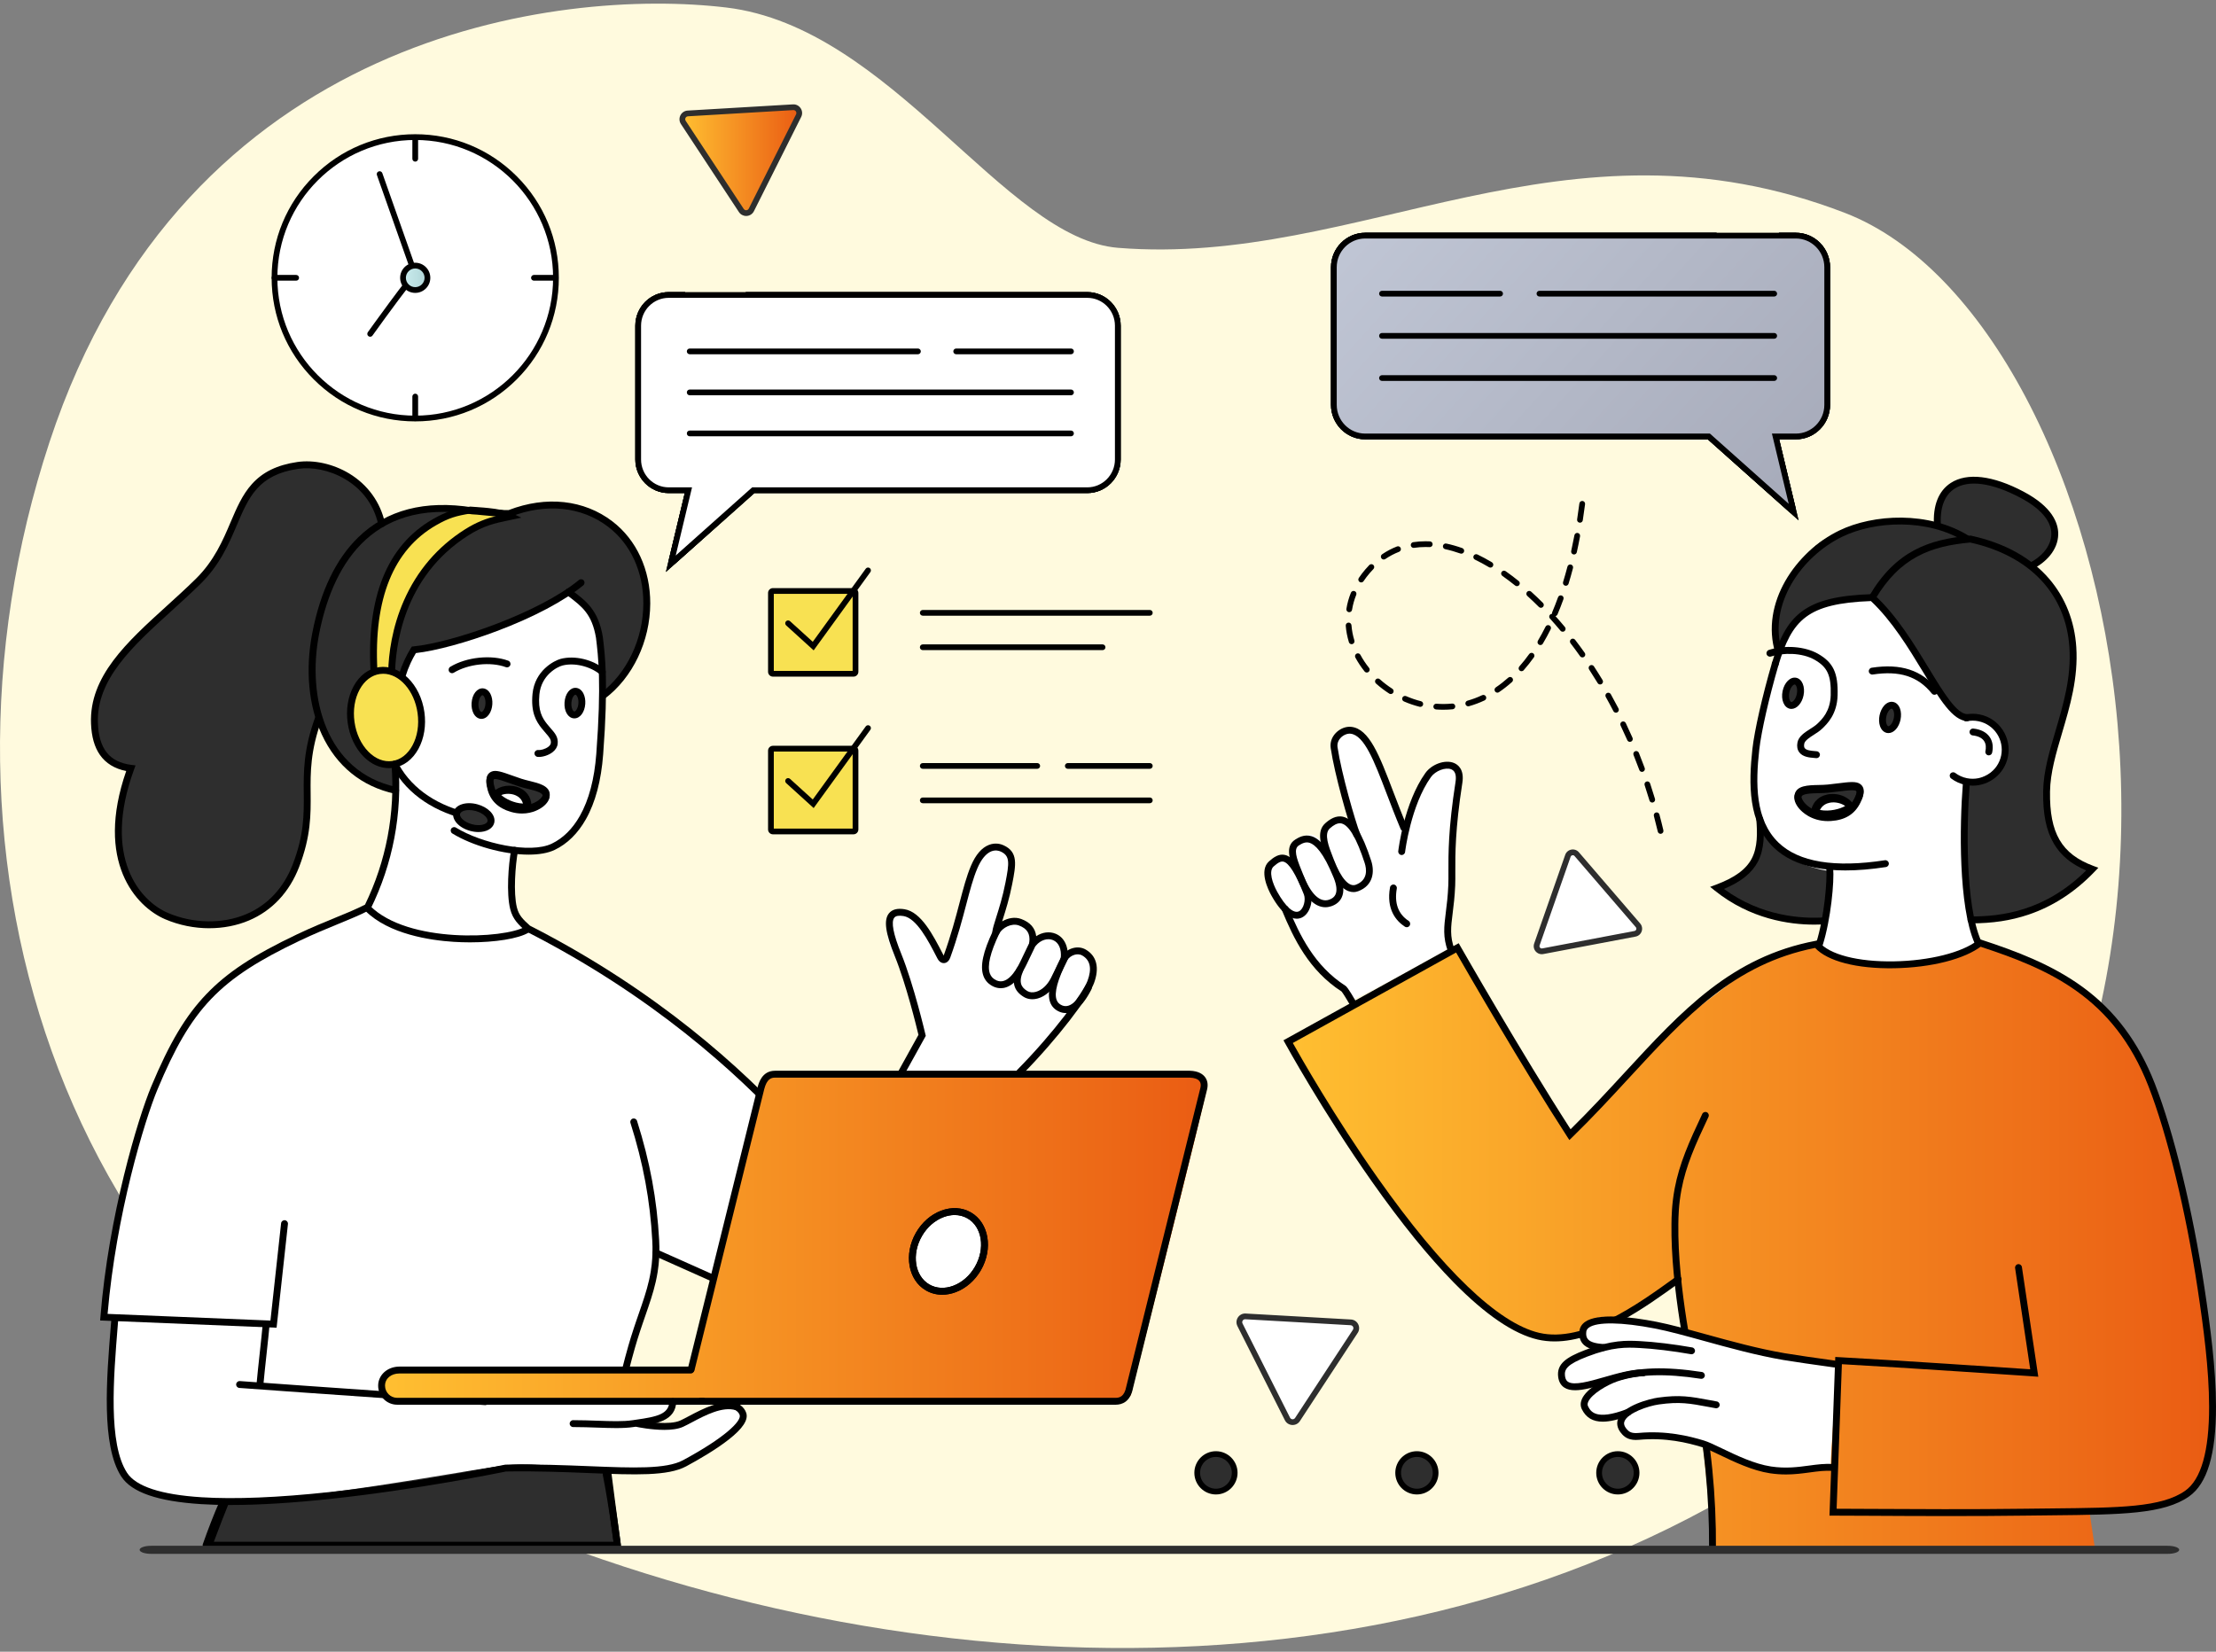 <svg width="550" height="410" viewBox="0 0 550 410" fill="none" xmlns="http://www.w3.org/2000/svg">
<rect x="0" y="0" width="550" height="410" fill="#808080" stroke="none"/>
<g clip-path="url(#clip0_5312_3494)">
<path d="M277.502 61.519C337.682 66.358 388.13 25.97 457.89 52.844C527.649 79.718 567.466 264.879 461.161 349.649C366.547 425.096 231.47 422.154 123.994 377.451C15.258 332.226 -21.916 213.466 12.293 109.719C45.929 7.711 139.184 -3.043 180.254 1.865C221.324 6.771 249.286 59.251 277.502 61.52V61.519Z" fill="#FFFADE"/>
<path d="M94.711 130.029C92.348 119.113 81.399 114.425 73.892 115.534C56.704 118.074 61.054 132.638 49.178 144.317C37.301 155.995 22.888 165.461 23.446 179.579C23.664 185.085 25.675 189.84 32.474 190.716C24.232 213.252 34.24 224.373 41.333 227.402C52.025 231.968 67.649 229.984 73.455 214.881C79.223 199.877 73.259 194.159 79.048 178.303L94.712 130.029H94.711Z" fill="#2E2E2E"/>
<path d="M91.71 225.908C91.71 225.908 90.87 225.526 87.815 226.814C84.76 228.101 76.752 230.213 67.345 236.105C57.937 241.995 57.838 242.424 52.732 246.454C47.626 250.485 42.319 260.737 40.066 266.024C37.812 271.309 33.644 282.191 31.663 289.236C29.682 296.281 25.815 326.486 25.815 326.486L66.019 329.239L64.966 343.68L96.264 346.281L154.287 343.963C154.287 343.963 157.443 331.951 158.191 329.743C158.939 327.536 162.485 317.077 162.357 315.734C162.228 314.391 163.46 311.273 163.46 311.273L178.769 317.86L188.531 270.99C188.531 270.99 178.314 261.99 175.879 259.512C173.444 257.036 161.858 248.551 159.283 247.087C156.708 245.622 144.959 238.146 143.581 237.344C142.202 236.542 130.055 230.862 130.055 230.862C130.055 230.862 125.018 232.72 120.106 233.67C115.194 234.619 106.689 232.885 102.726 232.183C98.762 231.481 91.711 225.909 91.711 225.909L91.71 225.908Z" fill="white"/>
<path d="M117.642 127.185C109.936 125.81 100.186 127.329 96.007 129.322C91.827 131.314 87.551 136.274 85.176 139.299C82.8 142.323 79.79 150.255 78.914 154.659C78.038 159.062 76.008 167.701 77.455 172.471C78.902 177.242 79.039 182.547 84.415 187.976C89.79 193.405 96.341 195.468 97.056 195.716C97.771 195.964 98.492 194.535 98.492 194.535C98.492 194.535 99.016 168.382 99.907 165.508C100.799 162.634 102.717 161.305 102.717 161.305C102.717 161.305 111.127 160.223 117.642 157.741C124.158 155.258 134.211 151.239 136.522 149.643C138.834 148.047 141.752 147.212 141.752 147.212C141.752 147.212 147.742 151.446 148.256 154.835C148.77 158.224 149.489 166.78 149.489 166.78L150.325 172.177C150.325 172.177 155.897 166.417 157.136 163.695C158.375 160.974 161.237 154.982 160.907 150.304C160.576 145.625 159.916 139.845 155.87 134.175C152.585 129.572 145.191 126.112 140.566 125.589C136.82 125.166 132.325 125.619 130.089 126.283C127.855 126.946 121.797 127.681 121.797 127.681L117.641 127.185H117.642Z" fill="#2E2E2E"/>
<path d="M140.732 147.192C140.732 147.192 145.164 149.864 146.65 151.57C148.137 153.276 149.106 157.13 149.488 162.331C149.87 167.532 149.488 184.871 149.488 184.871C149.488 184.871 146.92 195.625 145.794 200.692C144.667 205.76 141.034 208.377 138.525 209.533C136.016 210.689 130.548 211.297 130.548 211.297L127.865 211.662C127.865 211.662 125.853 217.977 126.502 220.868C127.153 223.759 126.998 224.996 128.483 227.019C129.97 229.041 130.712 230.185 130.712 230.185C126.19 232.241 115.132 233.784 108.868 232.576C102.605 231.368 97.253 229.581 95.974 228.859C94.695 228.137 91.489 224.942 91.489 224.942C91.489 224.942 96.613 216.245 96.833 209.97C97.053 203.695 99.382 193.842 98.411 187.044C97.438 180.247 97.421 165.479 102.714 161.304C117.2 158.174 120.723 156.577 127.273 154.045C133.822 151.513 140.73 147.19 140.73 147.19L140.732 147.192Z" fill="white"/>
<path d="M153.232 383.565H51.849C53.463 379.195 54.931 375.463 56.036 372.733C56.036 372.733 56.037 372.732 56.038 372.73C57.16 369.95 57.905 368.212 58.043 367.906L123.81 363.964L131.136 363.525L150.472 362.366C150.472 362.366 150.536 362.869 150.644 363.716C150.69 364.074 150.744 364.492 150.802 364.962C150.804 364.971 150.805 364.98 150.805 364.989C151.327 369.055 152.322 376.807 152.835 380.548C152.845 380.624 152.855 380.699 152.865 380.773C152.873 380.828 152.88 380.879 152.886 380.93C152.897 381.01 152.907 381.091 152.919 381.165C152.934 381.28 152.949 381.389 152.964 381.493C152.991 381.679 153.016 381.866 153.043 382.052C153.091 382.423 153.155 382.934 153.232 383.566V383.565Z" fill="#2E2E2E"/>
<path d="M154.196 384.419H50.622L51.046 383.269C52.712 378.757 54.203 374.983 55.18 372.566V372.378L55.309 372.249C56.368 369.628 57.109 367.896 57.261 367.556L57.473 367.083L151.217 361.463L151.317 362.257C151.317 362.257 151.381 362.759 151.489 363.605L151.547 364.064C151.577 364.302 151.612 364.558 151.646 364.831C151.649 364.853 151.653 364.876 151.654 364.903C152.025 367.791 153.135 376.46 153.679 380.427L153.709 380.648C153.718 380.705 153.725 380.761 153.732 380.815L153.745 380.909C153.751 380.95 153.756 380.991 153.762 381.03L153.765 381.05C153.779 381.161 153.793 381.265 153.809 381.365L153.887 381.926C153.937 382.309 154.001 382.821 154.078 383.457L154.195 384.414L154.196 384.419ZM53.077 382.71H152.265C152.24 382.502 152.215 382.32 152.195 382.162L152.118 381.612C152.104 381.51 152.089 381.402 152.073 381.285C152.066 381.239 152.059 381.192 152.053 381.144L152.037 381.036C152.032 380.991 152.026 380.949 152.019 380.903L151.986 380.658C151.439 376.673 150.323 367.959 149.955 365.095L149.948 365.039C149.914 364.769 149.881 364.515 149.851 364.282L149.793 363.82C149.766 363.614 149.743 363.427 149.722 363.265L123.859 364.816L58.615 368.727C58.294 369.479 57.657 370.995 56.828 373.047L56.763 373.21C55.875 375.407 54.561 378.73 53.077 382.709V382.71Z" fill="black"/>
<path d="M153.248 384.42C152.826 384.42 152.46 384.108 152.402 383.679L152.073 381.281C152.063 381.2 152.051 381.129 152.041 381.056L152.039 381.037C152.033 380.992 152.027 380.948 152.02 380.904L151.987 380.659C151.157 374.764 150.365 369.903 149.632 366.216L149.613 366.121L149.616 366.024C149.628 365.678 149.646 365.308 149.675 364.923L149.677 364.886C149.712 364.446 149.75 364.034 149.793 363.626C150.063 361.051 150.616 357.54 151.393 353.474C151.74 351.657 152.134 349.729 152.563 347.746L152.57 347.712C152.574 347.692 152.578 347.674 152.583 347.654L152.593 347.61C152.611 347.523 152.631 347.434 152.651 347.346C152.879 346.292 153.144 345.119 153.456 343.771L153.464 343.739C153.467 343.727 153.47 343.716 153.473 343.705C153.786 342.364 154.098 341.077 154.398 339.876L154.416 339.809C154.927 337.779 155.439 335.867 155.937 334.13C156.348 332.696 156.788 331.272 157.325 329.647L157.372 329.506C157.388 329.46 157.403 329.413 157.419 329.368C157.448 329.281 157.476 329.194 157.506 329.108C157.553 328.967 157.603 328.815 157.655 328.665C157.7 328.532 157.744 328.398 157.789 328.267L157.836 328.128C157.861 328.056 157.886 327.98 157.912 327.905C158.131 327.264 158.346 326.642 158.558 326.032C159.581 323.078 160.465 320.528 161.083 317.809C161.25 317.076 161.388 316.372 161.505 315.663L161.516 315.594C161.61 315.015 161.692 314.42 161.756 313.824C161.958 311.933 162.003 310.015 161.892 307.96C161.36 298 159.638 288.718 156.476 278.747C156.334 278.297 156.583 277.817 157.033 277.675C157.483 277.532 157.963 277.782 158.106 278.232C161.313 288.345 163.057 297.763 163.599 307.868C163.714 310.016 163.667 312.024 163.455 314.008C163.389 314.61 163.309 315.214 163.214 315.801L163.203 315.872C163.077 316.64 162.929 317.397 162.75 318.188C162.11 320.998 161.169 323.715 160.172 326.592C159.961 327.2 159.746 327.821 159.528 328.457L159.406 328.819C159.363 328.946 159.319 329.073 159.278 329.201L159.272 329.218C159.222 329.362 159.174 329.508 159.125 329.655C159.095 329.743 159.068 329.82 159.044 329.897L158.994 330.045C158.977 330.094 158.961 330.144 158.944 330.192C158.419 331.784 157.984 333.187 157.58 334.6C157.089 336.317 156.582 338.207 156.076 340.218C156.069 340.251 156.062 340.279 156.053 340.308C155.754 341.498 155.445 342.777 155.135 344.106L155.128 344.136C155.125 344.147 155.122 344.157 155.119 344.169C154.81 345.505 154.549 346.665 154.32 347.719C154.299 347.81 154.282 347.892 154.265 347.973L154.246 348.058C154.242 348.077 154.239 348.095 154.235 348.114C153.809 350.082 153.42 351.993 153.075 353.796C152.306 357.815 151.761 361.277 151.496 363.805C151.455 364.192 151.419 364.583 151.386 364.997C151.386 365.017 151.383 365.038 151.382 365.063C151.359 365.383 151.342 365.691 151.332 365.981C152.066 369.687 152.858 374.547 153.685 380.428L153.715 380.65C153.723 380.706 153.731 380.758 153.738 380.812C153.75 380.896 153.762 380.976 153.772 381.057L154.101 383.451C154.163 383.918 153.836 384.35 153.369 384.413C153.33 384.418 153.292 384.421 153.253 384.421L153.248 384.42Z" fill="black"/>
<path d="M252.252 266.571C252.252 266.571 260.666 258.187 262.582 255.588C264.497 252.988 269.891 246.44 270.942 243.113C271.993 239.786 271.211 237.679 269.66 236.861C268.109 236.044 267.921 236.175 264.245 237.795C264.772 231.964 259.353 230.759 256.485 234.154C256.412 234.239 256.29 234.182 256.304 234.071C256.66 231.421 255.524 229.802 253.175 228.929C251.028 228.13 248.269 229.484 247.271 231.33C247.192 231.475 247.135 231.434 247.155 231.27C247.368 229.565 249.236 225.199 250.388 219.261C251.325 214.434 251.73 211.984 248.728 210.608C247.144 209.882 244.072 209.846 241.781 215.234C239.565 220.444 238.556 227.704 235.049 237.404C234.671 238.449 233.922 238.505 233.412 237.518C231.181 233.203 228.168 227.17 224.374 226.549C219.235 225.709 219.051 231.7 222.16 237.763C225.269 243.825 228.351 256.735 228.351 256.735L222.392 267.99L248.497 266.863L252.254 266.573L252.252 266.571Z" fill="white"/>
<path d="M33.918 327.282L28.798 327.738C28.798 327.738 28.103 337.924 27.742 341.461C27.382 344.999 27.122 350.771 27.742 355.184C28.363 359.598 28.271 363.47 31.173 366.558C34.076 369.647 42.659 371.962 51.578 372.607C70.083 373.946 119.559 364.157 126.528 363.628C133.495 363.1 141.728 364.486 141.728 364.486C141.728 364.486 158.208 365.819 166.941 364.32C175.674 362.822 176.201 358.271 181.124 356.036C188.333 352.763 183.488 350.196 181.161 348.945C180.626 348.657 168.281 355.341 162.267 353.958C160.248 353.874 169.996 347.27 167.346 347.279C158.385 347.304 147.667 347.732 147.667 347.732L91.709 345.899L64.5 343.962L65.588 328.694L33.918 327.282Z" fill="white"/>
<path d="M248.38 245.305C247.701 245.305 247.108 245.136 246.638 244.929C245.379 244.359 244.522 243.461 244.08 242.253C243.202 239.85 243.971 236.263 246.497 230.962C246.699 230.536 247.211 230.356 247.636 230.559C248.062 230.763 248.243 231.273 248.04 231.699C245.755 236.491 244.985 239.752 245.685 241.668C245.967 242.438 246.506 242.995 247.335 243.37C249.838 244.469 251.943 241.404 253.268 238.639C253.846 237.431 255.583 233.812 255.583 233.812L257.124 234.553C257.124 234.553 255.387 238.17 254.809 239.376C252.531 244.136 250.16 245.306 248.38 245.306V245.305Z" fill="black"/>
<path d="M264.506 251.47C263.939 251.47 263.418 251.343 262.954 251.152C261.814 250.668 261.041 249.876 260.644 248.797C259.812 246.532 260.682 242.966 263.384 237.574C263.595 237.153 264.109 236.982 264.53 237.193C264.952 237.404 265.123 237.918 264.912 238.339C262.471 243.213 261.599 246.44 262.247 248.207C262.481 248.844 262.915 249.28 263.613 249.576C265.906 250.52 268.007 247.504 269.362 244.808C269.575 244.386 270.089 244.217 270.51 244.428C270.932 244.64 271.101 245.152 270.891 245.575C268.574 250.184 266.311 251.47 264.508 251.47H264.506Z" fill="black"/>
<path d="M113.931 202.865C113.85 202.865 113.767 202.854 113.686 202.83C105.346 200.34 99.205 195.179 96.393 188.299C96.215 187.862 96.424 187.363 96.86 187.185C97.297 187.007 97.795 187.215 97.973 187.652C100.587 194.045 106.339 198.853 114.173 201.192C114.626 201.327 114.882 201.803 114.747 202.256C114.636 202.626 114.297 202.867 113.928 202.867L113.931 202.865Z" fill="black"/>
<path d="M121.818 204.087C122.188 202.721 120.595 201.1 118.259 200.468C115.924 199.836 113.731 200.431 113.361 201.798C112.991 203.164 114.584 204.785 116.919 205.417C119.255 206.049 121.448 205.454 121.818 204.087Z" fill="#2E2E2E"/>
<path d="M118.751 206.539C118.101 206.539 117.408 206.448 116.701 206.257C113.867 205.49 112.04 203.439 112.541 201.589C113.042 199.739 115.654 198.89 118.488 199.658C119.762 200.002 120.891 200.628 121.669 201.418C122.563 202.327 122.91 203.359 122.648 204.326C122.272 205.715 120.706 206.539 118.751 206.539ZM116.428 201.085C115.23 201.085 114.34 201.485 114.19 202.036C113.98 202.815 115.199 204.08 117.147 204.608C119.095 205.135 120.787 204.659 120.998 203.88C121.093 203.53 120.892 203.069 120.448 202.617C119.888 202.049 119.011 201.572 118.04 201.308C117.47 201.155 116.922 201.086 116.426 201.086L116.428 201.085Z" fill="black"/>
<path d="M97.182 167.815C97.233 156.989 101.205 141.431 115.8 132.167C120.163 129.397 123.388 128.907 126.713 128.195C123.993 126.936 118.604 126.777 116.764 126.611C113.07 127.192 111.094 127.758 107.83 129.633C95.636 136.64 91.85 150.576 92.852 167.141L97.183 167.814L97.182 167.815Z" fill="#F8E152"/>
<path d="M98.032 168.81L92.04 167.879L91.999 167.193C90.857 148.308 96.039 135.422 107.404 128.891C110.859 126.906 112.954 126.343 116.631 125.767L116.735 125.751L116.841 125.761C117.128 125.787 117.514 125.812 117.96 125.844C120.461 126.013 124.646 126.298 127.073 127.42L129.396 128.495L126.894 129.032C126.593 129.096 126.294 129.159 125.994 129.222C122.963 129.854 120.099 130.452 116.26 132.89C99.915 143.265 98.072 160.774 98.039 167.821L98.035 168.813L98.032 168.81ZM93.665 166.402L96.343 166.818C96.46 162.292 97.273 155.819 100.255 149.059C103.523 141.65 108.599 135.724 115.341 131.445C118.346 129.538 120.84 128.675 123.157 128.099C121.264 127.78 119.198 127.639 117.842 127.548C117.436 127.521 117.08 127.497 116.792 127.473C113.242 128.035 111.398 128.569 108.254 130.375C97.636 136.478 92.728 148.597 93.664 166.405L93.665 166.402Z" fill="black"/>
<path d="M97.458 189.752C102.248 189.077 105.396 183.315 104.489 176.882C103.583 170.448 98.965 165.78 94.175 166.455C89.385 167.13 86.237 172.892 87.144 179.326C88.05 185.759 92.668 190.427 97.458 189.752Z" fill="#F8E152"/>
<path d="M96.519 190.675C94.285 190.675 92.086 189.68 90.234 187.808C88.158 185.709 86.76 182.74 86.295 179.449C85.831 176.156 86.355 172.916 87.771 170.325C89.232 167.652 91.462 165.979 94.053 165.613C99.301 164.874 104.361 169.877 105.331 176.767C105.795 180.06 105.271 183.3 103.855 185.89C102.394 188.563 100.164 190.237 97.573 190.603C97.221 190.652 96.87 190.677 96.519 190.677V190.675ZM95.101 167.248C94.832 167.248 94.562 167.266 94.292 167.305C92.25 167.593 90.467 168.955 89.27 171.144C88.03 173.414 87.574 176.28 87.987 179.209C88.4 182.14 89.629 184.766 91.449 186.606C93.202 188.38 95.293 189.197 97.335 188.909C99.377 188.622 101.161 187.259 102.357 185.07C103.597 182.8 104.053 179.934 103.64 177.005C102.854 171.422 99.12 167.248 95.101 167.248Z" fill="black"/>
<path d="M126.999 200.706C123.981 199.823 122.419 198.101 121.829 195.74C121.378 193.935 121.475 193.003 122.282 192.638C123.303 192.178 125.574 193.24 129.091 194.414C131.659 195.27 135.54 195.553 135.567 197.536C135.59 199.243 131.791 202.107 126.999 200.706Z" fill="#2E2E2E"/>
<path d="M129.573 201.942C128.718 201.942 127.777 201.824 126.76 201.526C123.635 200.612 121.699 198.736 121.001 195.948C120.733 194.878 120.176 192.651 121.932 191.859C123.026 191.366 124.557 191.91 127.095 192.814C127.771 193.055 128.539 193.329 129.362 193.603C129.979 193.809 130.708 193.988 131.411 194.16C133.745 194.733 136.393 195.382 136.421 197.524C136.434 198.447 135.808 199.458 134.704 200.297C134.101 200.754 132.276 201.942 129.573 201.942ZM122.892 193.376C122.784 193.376 122.697 193.388 122.634 193.417C122.334 193.552 122.341 194.264 122.658 195.533C123.212 197.751 124.668 199.135 127.238 199.885C129.997 200.691 132.368 199.924 133.669 198.935C134.44 198.349 134.715 197.783 134.712 197.547C134.701 196.727 132.652 196.224 131.004 195.819C130.266 195.639 129.503 195.452 128.821 195.224C127.982 194.945 127.206 194.669 126.521 194.424C125.068 193.907 123.573 193.374 122.892 193.374V193.376Z" fill="black"/>
<path d="M123.123 197.123C125.199 195.407 130.573 195.874 130.779 200.292C127.433 200.629 123.794 198.489 123.123 197.123Z" fill="white"/>
<path d="M130.074 201.18C126.649 201.18 123.124 199.064 122.355 197.497L122.058 196.892L122.577 196.462C124.059 195.239 126.686 194.984 128.688 195.871C130.491 196.67 131.537 198.225 131.631 200.25L131.668 201.059L130.863 201.14C130.601 201.167 130.338 201.179 130.073 201.179L130.074 201.18ZM124.409 197.358C125.4 198.246 127.543 199.39 129.792 199.468C129.477 198.325 128.679 197.735 127.996 197.433C126.786 196.898 125.382 196.972 124.409 197.358Z" fill="black"/>
<path d="M129.597 201.636C128.743 201.636 127.801 201.518 126.784 201.22C123.66 200.307 121.723 198.43 121.025 195.642C120.757 194.572 120.2 192.346 121.956 191.554C123.05 191.06 124.581 191.606 127.119 192.51C127.796 192.751 128.563 193.024 129.386 193.299C130.003 193.504 130.732 193.683 131.436 193.856C133.77 194.428 136.417 195.078 136.446 197.22C136.459 198.142 135.832 199.154 134.728 199.992C134.126 200.45 132.3 201.637 129.597 201.637V201.636ZM122.916 193.07C122.808 193.07 122.721 193.082 122.659 193.111C122.358 193.246 122.365 193.958 122.683 195.227C123.237 197.445 124.692 198.829 127.263 199.579C130.021 200.385 132.393 199.618 133.693 198.629C134.465 198.043 134.74 197.477 134.737 197.241C134.725 196.421 132.676 195.918 131.028 195.513C130.291 195.333 129.527 195.145 128.845 194.918C128.006 194.639 127.23 194.363 126.545 194.118C125.092 193.601 123.597 193.068 122.916 193.068V193.07Z" fill="black"/>
<path d="M131.025 201.548C130.992 201.548 130.961 201.546 130.928 201.542C130.46 201.489 130.122 201.066 130.175 200.596C130.416 198.477 129.125 197.536 128.335 197.164C126.767 196.426 124.747 196.668 123.738 197.715C123.41 198.056 122.869 198.066 122.53 197.738C122.19 197.41 122.18 196.869 122.507 196.53C124.018 194.962 126.837 194.571 129.063 195.619C131.082 196.569 132.133 198.503 131.874 200.79C131.824 201.226 131.455 201.548 131.027 201.549L131.025 201.548Z" fill="black"/>
<path d="M140.967 174.416C140.856 176.037 141.537 177.403 142.487 177.467C143.437 177.532 144.297 176.272 144.408 174.651C144.519 173.03 143.839 171.665 142.889 171.601C141.939 171.535 141.079 172.795 140.967 174.416Z" fill="#2E2E2E"/>
<path d="M142.562 178.324C142.518 178.324 142.473 178.323 142.428 178.32C140.962 178.219 139.966 176.515 140.114 174.358C140.262 172.199 141.479 170.645 142.947 170.747C143.71 170.8 144.39 171.314 144.811 172.162C145.164 172.872 145.325 173.777 145.261 174.709C145.119 176.802 143.969 178.324 142.562 178.324ZM142.817 172.452C142.507 172.452 141.906 173.201 141.819 174.474C141.731 175.765 142.239 176.594 142.545 176.615C142.85 176.636 143.468 175.884 143.556 174.594C143.599 173.969 143.499 173.361 143.282 172.925C143.125 172.61 142.941 172.462 142.83 172.454C142.826 172.454 142.822 172.454 142.817 172.454V172.452Z" fill="black"/>
<path d="M121.341 174.776C121.23 176.397 120.37 177.657 119.42 177.592C118.47 177.526 117.789 176.16 117.9 174.541C118.011 172.922 118.871 171.66 119.821 171.726C120.771 171.791 121.452 173.157 121.341 174.776Z" fill="#2E2E2E"/>
<path d="M119.489 178.449C119.447 178.449 119.404 178.449 119.361 178.445C118.598 178.392 117.919 177.876 117.497 177.031C117.144 176.32 116.983 175.416 117.047 174.483C117.195 172.324 118.413 170.77 119.88 170.872C120.643 170.925 121.322 171.439 121.744 172.287C122.097 172.997 122.258 173.902 122.194 174.834C122.13 175.767 121.849 176.642 121.401 177.298C120.898 178.036 120.207 178.449 119.489 178.449ZM119.75 172.577C119.44 172.577 118.839 173.326 118.752 174.599C118.709 175.225 118.809 175.833 119.027 176.269C119.183 176.583 119.367 176.731 119.478 176.74C119.588 176.75 119.791 176.626 119.989 176.336C120.264 175.934 120.446 175.344 120.489 174.719C120.532 174.094 120.432 173.486 120.214 173.05C120.058 172.735 119.874 172.587 119.763 172.579C119.759 172.579 119.754 172.579 119.75 172.579V172.577Z" fill="black"/>
<path d="M112.201 167.108C111.912 167.108 111.631 166.962 111.47 166.697C111.225 166.294 111.353 165.768 111.756 165.523C115.738 163.104 121.923 162.451 126.143 164.007C126.586 164.17 126.812 164.662 126.649 165.105C126.485 165.548 125.994 165.774 125.551 165.61C121.772 164.217 116.222 164.808 112.642 166.983C112.504 167.067 112.35 167.107 112.199 167.107L112.201 167.108Z" fill="black"/>
<path d="M133.774 187.899C133.637 187.899 133.509 187.89 133.392 187.875C132.925 187.81 132.597 187.38 132.66 186.913C132.724 186.446 133.154 186.119 133.621 186.181C134.134 186.251 135.327 185.973 136.106 185.364C136.36 185.164 136.672 184.847 136.713 184.461C136.809 183.572 136.386 183.048 135.42 181.95C135.111 181.598 134.762 181.201 134.402 180.741C133.084 179.058 131.719 176.873 132.17 172.216C132.727 166.484 137.521 163.979 139.157 163.553C142.648 162.646 147.12 163.701 150.035 166.122C150.398 166.424 150.448 166.962 150.146 167.325C149.844 167.689 149.306 167.738 148.942 167.436C146.464 165.379 142.531 164.441 139.587 165.206C138.251 165.554 134.335 167.617 133.872 172.38C133.48 176.409 134.584 178.199 135.749 179.686C136.079 180.107 136.397 180.469 136.705 180.819C137.717 181.971 138.592 182.967 138.412 184.64C138.33 185.415 137.897 186.13 137.16 186.707C136.158 187.491 134.749 187.897 133.774 187.897V187.899Z" fill="black"/>
<path d="M98.189 197.053C98.129 197.053 98.067 197.048 98.006 197.033C89.767 195.246 83.494 190.159 79.867 182.322C76.574 175.208 75.735 166.269 77.504 157.147C79.509 146.809 83.339 138.822 88.887 133.408C95.893 126.572 105.465 124.068 117.338 125.968C117.916 125.981 118.981 126.086 120.316 126.218C122.325 126.418 125.054 126.688 126.257 126.613C135.586 123.023 144.958 124.041 151.988 129.416C157.989 134.004 161.415 141.44 161.387 149.818C161.356 159.162 157.045 168.201 150.138 173.409C149.76 173.694 149.225 173.619 148.941 173.241C148.656 172.864 148.732 172.328 149.109 172.045C155.599 167.153 159.648 158.634 159.678 149.814C159.705 141.975 156.524 135.035 150.949 130.774C144.375 125.748 135.558 124.828 126.759 128.252L126.646 128.296L126.526 128.308C125.229 128.426 122.529 128.158 120.148 127.922C118.909 127.799 117.739 127.682 117.257 127.678H117.193L117.128 127.667C91.348 123.513 82.264 141.584 79.183 157.474C76.16 173.063 80.875 191.57 98.369 195.364C98.831 195.464 99.123 195.92 99.023 196.38C98.936 196.78 98.582 197.053 98.189 197.053Z" fill="black"/>
<path d="M116.644 233.92C115.284 233.92 113.901 233.877 112.523 233.788C106.859 233.422 96.485 231.93 90.65 226.073C90.317 225.738 90.319 225.197 90.653 224.864C90.988 224.531 91.529 224.532 91.862 224.867C101.245 234.287 125.29 232.982 130.285 230.058C130.692 229.82 131.216 229.957 131.454 230.364C131.692 230.771 131.555 231.295 131.148 231.533C128.616 233.016 122.882 233.92 116.646 233.92H116.644Z" fill="black"/>
<path d="M51.153 384.42C51.059 384.42 50.962 384.404 50.868 384.371C50.423 384.214 50.19 383.726 50.347 383.28C51.719 379.397 53.084 375.902 54.401 372.895C54.591 372.464 55.095 372.266 55.526 372.455C55.959 372.645 56.156 373.149 55.966 373.58C54.666 376.548 53.317 380.003 51.959 383.848C51.835 384.199 51.504 384.418 51.153 384.418V384.42Z" fill="black"/>
<path d="M99.822 168.546C99.739 168.546 99.655 168.534 99.573 168.509C99.121 168.371 98.868 167.893 99.004 167.442C99.373 166.233 99.829 165.037 100.357 163.89C100.837 162.851 101.386 161.829 101.989 160.857L102.212 160.498L102.632 160.457C112.239 159.511 133.708 152.175 143.68 143.979C144.045 143.68 144.583 143.731 144.884 144.097C145.183 144.462 145.13 145 144.765 145.301C140.031 149.191 132.432 153.218 123.367 156.637C115.845 159.474 108.19 161.553 103.226 162.114C102.743 162.92 102.301 163.758 101.91 164.608C101.413 165.686 100.985 166.808 100.639 167.943C100.527 168.312 100.188 168.549 99.822 168.549V168.546Z" fill="black"/>
<path d="M120.45 348.8C120.43 348.8 120.41 348.8 120.39 348.799C119.934 348.767 74.637 345.667 59.403 344.532C58.933 344.496 58.58 344.088 58.614 343.616C58.65 343.146 59.058 342.792 59.53 342.827C74.758 343.962 120.051 347.063 120.507 347.094C120.978 347.127 121.333 347.534 121.301 348.005C121.27 348.457 120.895 348.802 120.45 348.802V348.8Z" fill="black"/>
<path d="M64.521 344.533C64.497 344.533 64.471 344.533 64.446 344.53C63.976 344.489 63.628 344.075 63.668 343.605C63.832 341.718 64.147 338.818 64.45 336.014C64.746 333.287 65.051 330.467 65.215 328.618C65.256 328.148 65.671 327.802 66.141 327.842C66.611 327.883 66.958 328.298 66.917 328.768C66.751 330.633 66.445 333.462 66.149 336.198C65.846 338.993 65.532 341.883 65.37 343.753C65.332 344.197 64.958 344.533 64.52 344.533H64.521Z" fill="black"/>
<path d="M57.301 373.59C54.656 373.59 52.193 373.518 49.917 373.374C39.129 372.689 32.645 370.446 30.095 366.515C25.091 358.803 26.437 342.252 27.517 328.951L27.648 327.338C27.687 326.868 28.097 326.516 28.569 326.555C29.038 326.593 29.389 327.005 29.352 327.475L29.221 329.09C28.161 342.131 26.841 358.362 31.529 365.585C33.734 368.982 39.958 371.028 50.026 371.668C58.261 372.19 69 371.752 81.945 370.365C104.026 367.998 125.115 363.63 125.326 363.586L125.404 363.568H125.484C133.248 363.43 140.271 363.712 146.466 363.962C157.018 364.387 165.352 364.722 169.51 362.48C179.854 356.906 184.06 352.762 183.59 351.269C183.04 349.522 179.502 348.803 178.307 348.689C177.837 348.645 177.493 348.227 177.537 347.757C177.581 347.288 177.998 346.94 178.467 346.987C179.054 347.041 184.23 347.614 185.22 350.755C185.757 352.461 184.35 354.603 180.918 357.304C177.681 359.85 173.368 362.342 170.321 363.984C165.751 366.447 157.631 366.121 146.396 365.668C140.245 365.42 133.275 365.139 125.592 365.272C124.147 365.569 103.602 369.758 82.124 372.061C72.646 373.078 64.333 373.587 57.3 373.587L57.301 373.59Z" fill="black"/>
<path d="M68.644 329.581L24.852 327.783L24.924 326.898C26.948 301.654 34.279 277.508 37.512 269.769C42.079 258.836 46.05 252.174 51.219 246.772C56.376 241.384 62.879 237.093 73.667 231.96C77.253 230.254 80.443 228.947 83.259 227.793C86.044 226.653 88.463 225.661 90.596 224.563C93.199 219.218 95.082 213.55 96.196 207.71C97.324 201.79 97.651 195.743 97.167 189.734C97.129 189.264 97.48 188.851 97.95 188.814C98.42 188.774 98.833 189.127 98.87 189.597C99.366 195.757 99.031 201.959 97.873 208.029C96.714 214.111 94.74 220.013 92.006 225.569L91.883 225.819L91.637 225.949C89.373 227.135 86.841 228.174 83.908 229.376C81.114 230.521 77.947 231.819 74.403 233.504C54.455 242.995 47.524 250.241 39.091 270.427C35.93 277.993 28.809 301.434 26.704 326.149L67.123 327.808L69.766 303.655C69.817 303.187 70.239 302.846 70.709 302.899C71.178 302.95 71.516 303.372 71.465 303.842L68.648 329.582L68.644 329.581Z" fill="black"/>
<path d="M51.952 230.421C48.249 230.421 44.479 229.675 40.997 228.188C33.67 225.059 23.528 213.811 31.324 191.395C28.442 190.821 26.247 189.471 24.789 187.373C23.439 185.43 22.721 182.893 22.591 179.614C22.128 167.899 31.474 159.414 41.369 150.43C43.76 148.26 46.232 146.014 48.578 143.708C53.157 139.207 55.308 134.149 57.207 129.687C58.714 126.147 60.136 122.805 62.535 120.146C65.232 117.156 68.801 115.422 73.767 114.688C77.884 114.08 82.708 115.147 86.673 117.541C91.28 120.322 94.43 124.694 95.547 129.848C95.646 130.31 95.353 130.764 94.891 130.864C94.43 130.964 93.976 130.67 93.876 130.209C91.582 119.609 80.868 115.365 74.018 116.377C64.104 117.841 61.754 123.363 58.781 130.354C56.819 134.961 54.598 140.184 49.777 144.923C47.409 147.253 44.922 149.509 42.518 151.692C32.926 160.399 23.867 168.625 24.299 179.543C24.549 185.89 27.181 189.17 32.582 189.865L33.643 190.002L33.275 191.006C25.28 212.868 34.788 223.675 41.668 226.613C47.954 229.297 55.224 229.414 61.116 226.922C66.421 224.679 70.412 220.408 72.656 214.57C75.479 207.229 75.435 202.228 75.388 196.933C75.341 191.601 75.292 186.088 78.243 178.006C78.405 177.563 78.895 177.334 79.338 177.496C79.781 177.659 80.009 178.149 79.848 178.592C77.004 186.383 77.051 191.739 77.097 196.918C77.142 202.139 77.191 207.538 74.251 215.183C71.837 221.463 67.525 226.066 61.781 228.494C58.749 229.776 55.378 230.415 51.952 230.415V230.421Z" fill="black"/>
<path d="M131.216 212.148C124.981 212.148 117.171 209.91 112.268 206.894C111.866 206.646 111.741 206.121 111.987 205.719C112.235 205.317 112.76 205.192 113.162 205.438C119.538 209.362 131.569 212.014 136.948 209.423C139.747 208.075 142.092 205.756 143.921 202.529C146.154 198.587 147.527 193.401 148 187.119C149.311 169.689 148.477 162.863 147.924 158.346C146.937 152.448 144.462 150.571 141.037 147.976L140.567 147.619C140.191 147.333 140.118 146.797 140.405 146.421C140.691 146.045 141.226 145.973 141.602 146.259L142.07 146.614C145.529 149.235 148.517 151.501 149.613 158.082L149.62 158.134C150.182 162.716 151.029 169.644 149.704 187.246C149.213 193.782 147.768 199.206 145.409 203.369C143.407 206.904 140.811 209.457 137.692 210.96C135.986 211.782 133.728 212.145 131.216 212.145V212.148Z" fill="black"/>
<path d="M178.635 318.981L162.456 311.759C162.025 311.567 161.833 311.061 162.025 310.631C162.217 310.2 162.723 310.007 163.153 310.2L177.799 316.738C179.694 312.696 188.734 293.434 195.262 279.855C182.933 266.357 161.816 247.119 130.671 231.257L130.572 231.207L130.49 231.133C128.769 229.599 127.283 228.275 126.633 225.679C125.648 221.747 126.18 214.686 126.874 210.927C126.959 210.463 127.405 210.155 127.869 210.242C128.334 210.328 128.64 210.773 128.554 211.238C127.908 214.74 127.378 221.62 128.291 225.264C128.781 227.222 129.798 228.225 131.545 229.786C163.194 245.923 184.561 265.525 196.915 279.133L197.303 279.559L197.054 280.077C189.758 295.239 179.099 317.995 178.992 318.223L178.636 318.984L178.635 318.981Z" fill="black"/>
<path d="M215.559 329.343C207.501 329.343 180.281 316.513 179.106 315.957C178.679 315.755 178.496 315.247 178.699 314.82C178.901 314.392 179.411 314.211 179.837 314.412C180.126 314.549 208.805 328.074 215.864 327.626C222.459 327.21 230.839 316.464 240.097 296.55C247.181 281.316 252.268 266.005 252.319 265.853L252.382 265.663L252.523 265.521C261.652 256.268 268.804 246.45 269.913 243.485C271.045 240.457 270.61 238.339 268.616 237.189C267.918 236.786 267.193 236.867 266.707 237.005C265.938 237.224 265.233 237.751 264.909 238.348L262.328 243.607C261.21 245.769 259.48 247.316 257.58 247.847C256.313 248.202 255.071 248.066 254.085 247.465C251.543 245.915 250.986 243.68 252.332 240.432C252.513 239.996 253.013 239.788 253.449 239.969C253.884 240.15 254.091 240.649 253.911 241.085C252.738 243.915 253.488 245.1 254.975 246.007C255.552 246.359 256.314 246.429 257.119 246.202C258.561 245.798 259.904 244.57 260.804 242.831L263.393 237.555C263.93 236.549 265.02 235.71 266.236 235.363C267.371 235.038 268.519 235.161 269.467 235.709C272.213 237.293 272.938 240.268 271.511 244.084C270.201 247.586 262.651 257.661 253.876 266.58C253.265 268.398 248.346 282.859 241.651 297.26C231.974 318.077 223.333 328.867 215.97 329.332C215.839 329.34 215.701 329.345 215.559 329.345V329.343Z" fill="black"/>
<path d="M209.817 293.144L194.752 282.565C194.366 282.294 194.272 281.76 194.544 281.374C194.815 280.988 195.349 280.894 195.735 281.166L209.243 290.653L227.955 256.885C227.488 254.922 224.913 244.336 222.092 237.376C219.739 231.573 219.3 228.387 220.628 226.725C221.405 225.752 222.711 225.408 224.511 225.703C228.622 226.375 231.591 232.127 233.978 236.748L234.172 237.122C234.186 237.149 234.199 237.173 234.213 237.196C234.224 237.17 234.236 237.141 234.247 237.11C236.043 232.146 237.169 227.857 238.165 224.073C239.095 220.534 239.899 217.477 240.998 214.896C242.161 212.16 243.658 210.423 245.448 209.729C247.062 209.104 248.42 209.523 249.087 209.829C252.765 211.515 252.154 214.66 251.23 219.422C250.531 223.022 249.575 226.046 248.876 228.253C248.826 228.411 248.778 228.565 248.729 228.716C250.132 227.887 251.887 227.535 253.475 228.127C255.701 228.954 256.941 230.385 257.182 232.392C258.674 231.396 260.469 231.144 262.02 231.792C264.144 232.68 265.252 234.971 264.986 237.922C264.943 238.392 264.527 238.739 264.058 238.697C263.588 238.654 263.241 238.238 263.283 237.768C263.482 235.566 262.78 233.964 261.359 233.369C259.992 232.798 258.294 233.333 257.136 234.705C256.857 235.035 256.405 235.14 256.015 234.967C255.624 234.793 255.399 234.386 255.457 233.956C255.746 231.802 254.951 230.499 252.878 229.727C251.11 229.071 248.816 230.267 248.021 231.734C247.751 232.234 247.274 232.342 246.919 232.23C246.589 232.124 246.23 231.781 246.307 231.161C246.402 230.399 246.755 229.283 247.244 227.738C247.93 225.57 248.869 222.601 249.55 219.096C250.5 214.201 250.71 212.454 248.372 211.383C247.95 211.19 247.092 210.926 246.063 211.324C244.739 211.837 243.53 213.304 242.568 215.567C241.519 218.034 240.73 221.036 239.817 224.511C238.813 228.329 237.675 232.657 235.853 237.694C235.425 238.879 234.649 239.054 234.334 239.075C234.022 239.097 233.23 239.023 232.655 237.909L232.461 237.535C230.368 233.479 227.499 227.924 224.238 227.392C223.093 227.205 222.328 227.34 221.965 227.795C221.123 228.849 221.699 231.858 223.677 236.737C226.833 244.521 229.668 256.698 229.697 256.819L229.771 257.139L209.818 293.146L209.817 293.144Z" fill="black"/>
<path d="M98.823 347.946C98.823 347.946 95.475 346.689 95.475 344.493C95.475 342.297 95.371 339.785 104.578 339.994C113.786 340.204 171.646 339.96 171.646 339.96L189.225 270.731C189.225 270.731 188.387 266.65 193.759 266.65C199.131 266.65 296.716 266.511 296.716 266.511C296.716 266.511 299.587 267.811 299.517 269.903C299.447 271.995 280.603 346.378 280.603 346.378C280.603 346.378 279.626 347.494 278.162 347.703C276.698 347.913 98.826 347.947 98.826 347.947L98.823 347.946Z" fill="url(#paint0_linear_5312_3494)"/>
<path d="M98.823 347.946C98.823 347.946 95.475 346.689 95.475 344.493C95.475 342.297 95.371 339.785 104.578 339.994C113.786 340.204 171.646 339.96 171.646 339.96L189.225 270.731C189.225 270.731 188.387 266.65 193.759 266.65C199.131 266.65 296.716 266.511 296.716 266.511C296.716 266.511 299.587 267.811 299.517 269.903C299.447 271.995 280.603 346.378 280.603 346.378C280.603 346.378 279.626 347.494 278.162 347.703C276.698 347.913 98.826 347.947 98.826 347.947L98.823 347.946Z" fill="url(#paint1_linear_5312_3494)"/>
<path d="M276.886 348.696H173.929C173.458 348.696 173.075 348.313 173.075 347.842C173.075 347.37 173.458 346.987 173.929 346.987H276.886C277.872 346.987 279.064 346.671 279.535 344.206L279.545 344.16L297.957 269.933C298.092 269.284 298.006 268.757 297.7 268.369C297.283 267.838 296.448 267.539 295.289 267.503H192.345C191.395 267.503 190.336 267.841 189.685 270.34L172.383 340.099C172.269 340.557 171.806 340.836 171.347 340.722C170.889 340.608 170.61 340.146 170.724 339.687L188.029 269.92C188.296 268.893 189.104 265.796 192.345 265.796H295.326C297.46 265.857 298.525 266.656 299.043 267.314C299.67 268.112 299.871 269.146 299.624 270.303L299.619 270.332L281.208 344.552C280.545 347.978 278.493 348.698 276.886 348.698V348.696Z" fill="black"/>
<path d="M174.513 348.696H98.581C95.975 348.696 93.856 346.576 93.856 343.971C93.856 341.366 96.079 339.247 99.141 339.23H171.447C171.918 339.23 172.301 339.613 172.301 340.084C172.301 340.556 171.918 340.939 171.447 340.939H99.145C97.039 340.95 95.564 342.196 95.564 343.971C95.564 345.634 96.916 346.987 98.58 346.987H174.51C174.982 346.987 175.365 347.37 175.365 347.842C175.365 348.313 174.982 348.696 174.51 348.696H174.513Z" fill="black"/>
<path d="M242.717 314.871C245.568 309.933 244.601 304.038 240.559 301.704C236.516 299.37 230.928 301.481 228.077 306.418C225.226 311.356 226.192 317.251 230.235 319.585C234.278 321.919 239.866 319.808 242.717 314.871Z" fill="white"/>
<path d="M233.851 321.395C232.417 321.395 231.041 321.036 229.809 320.326C225.365 317.759 224.257 311.329 227.338 305.991C228.815 303.434 231.028 301.495 233.571 300.535C236.173 299.553 238.807 299.705 240.988 300.964C245.432 303.53 246.54 309.961 243.458 315.298C241.982 317.856 239.768 319.794 237.226 320.754C236.094 321.181 234.956 321.395 233.851 321.395ZM236.94 301.606C236.04 301.606 235.106 301.782 234.173 302.135C232 302.955 230.097 304.628 228.817 306.846C226.206 311.368 227.034 316.751 230.662 318.846C232.391 319.844 234.508 319.954 236.621 319.156C238.794 318.336 240.697 316.663 241.977 314.445C244.588 309.923 243.76 304.54 240.132 302.445C239.166 301.887 238.079 301.606 236.94 301.606Z" fill="black"/>
<path d="M233.851 321.395C232.417 321.395 231.041 321.036 229.809 320.326C225.364 317.759 224.256 311.329 227.338 305.991C228.815 303.434 231.028 301.495 233.57 300.535C236.172 299.553 238.807 299.705 240.987 300.964C245.432 303.53 246.54 309.961 243.458 315.298C241.981 317.856 239.768 319.794 237.226 320.754C236.094 321.181 234.956 321.395 233.851 321.395ZM236.94 301.606C236.04 301.606 235.105 301.782 234.172 302.135C231.999 302.955 230.097 304.628 228.816 306.846C226.206 311.368 227.033 316.751 230.662 318.846C232.391 319.844 234.507 319.954 236.621 319.156C238.794 318.336 240.697 316.663 241.977 314.445C244.587 309.923 243.76 304.54 240.131 302.445C239.166 301.887 238.079 301.606 236.94 301.606Z" fill="black"/>
<path d="M152.929 354.494C151.487 354.494 149.939 354.438 148.283 354.38C146.368 354.311 144.387 354.242 142.248 354.242C141.776 354.242 141.393 353.859 141.393 353.387C141.393 352.916 141.776 352.533 142.248 352.533C144.417 352.533 146.413 352.604 148.343 352.672C151.718 352.792 154.633 352.896 157.005 352.543C157.331 352.494 157.657 352.447 157.979 352.4C162.953 351.68 166.008 351.079 166.129 347.914C166.148 347.443 166.547 347.075 167.017 347.092C167.488 347.111 167.855 347.507 167.838 347.98C167.756 350.156 166.69 351.678 164.584 352.635C162.854 353.421 160.605 353.747 158.225 354.092C157.905 354.139 157.583 354.185 157.258 354.233C155.941 354.43 154.498 354.494 152.93 354.494H152.929Z" fill="black"/>
<path d="M164.846 354.942C161.6 354.942 158.345 354.267 158.138 354.223C157.677 354.126 157.382 353.672 157.479 353.21C157.576 352.749 158.03 352.454 158.491 352.551C160.501 352.974 166.282 353.811 168.859 352.612C169.499 352.315 170.246 351.919 171.038 351.5C174.473 349.681 179.176 347.192 183.149 348.428C183.599 348.568 183.851 349.048 183.712 349.498C183.572 349.948 183.092 350.2 182.642 350.06C179.348 349.035 175.007 351.333 171.839 353.011C171.027 353.441 170.261 353.847 169.58 354.163C168.318 354.75 166.584 354.944 164.847 354.944L164.846 354.942Z" fill="black"/>
<path d="M445.243 154.85L442.356 159.478C442.356 159.478 440.62 160.816 440.609 158.332C440.597 155.848 441.366 149.344 442.926 145.855C444.485 142.366 448.742 135.329 454.833 132.903C460.924 130.48 465.181 129.597 468.374 129.466C471.569 129.335 480.62 130.502 480.62 130.502C480.62 130.502 480.009 122.125 485.625 120.049C493.451 117.155 508.345 125.478 509.346 129.636C511.485 138.522 502.77 139.168 504.336 140.49C506.945 142.693 509.465 145.815 511.357 149.276C514.382 154.813 515.102 163.03 514.216 168.02C513.331 173.011 509.061 188.377 508.528 193.833C507.996 199.289 508.656 204.428 509.923 207.917C511.189 211.406 517.985 215.248 518.634 215.5C516.599 221.075 510.796 223.35 506.402 224.977C502.008 226.603 492.769 228.969 487.519 228.348C482.271 227.727 452.122 228.645 447.677 228.348C443.232 228.05 435.317 225.935 433.368 224.938C431.42 223.941 426.611 220.25 426.84 220.159C433.13 218.679 435.277 215.201 435.986 212.513C436.695 209.824 436.506 202.605 436.355 202.056C436.205 201.508 441.704 166.35 441.704 166.35L445.242 154.848L445.243 154.85Z" fill="#2E2E2E"/>
<path d="M361.72 235.294C347.717 243.297 333.713 251.303 319.71 259.306C319.71 259.306 338.309 289.642 341.591 294.255C344.874 298.868 360.396 317.14 364.742 321.841C369.089 326.542 378.849 331.236 381.842 331.685C384.836 332.132 391.146 332.309 397.179 329.647C403.21 326.985 406.799 324.897 409.716 322.847C411.475 321.61 416.516 317.583 416.516 317.583C419.058 331.409 421.266 346.093 422.962 361.579C423.821 369.424 424.506 377.081 425.038 384.543C456.653 384.339 488.268 384.135 519.883 383.93C519.476 381.177 519.067 378.423 518.66 375.67C520.241 375.506 522.64 375.224 525.544 374.753C534.961 373.221 539.905 372.416 543.303 369.741C544.945 368.448 550.411 365.286 549.102 352.096C548.715 348.185 546.958 323.493 545.881 317.151C544.804 310.811 540.429 289.978 539.353 286.073C538.275 282.17 532.615 263.395 526.735 255.897C520.854 248.397 509.554 241.728 505.251 239.595C500.949 237.463 495.19 234.911 490.884 234.822C484.584 238.37 475.092 239.612 470.435 239.568C465.778 239.523 457.79 239.069 455.884 237.611C453.98 236.152 450.565 234.325 450.565 234.325C450.565 234.325 436.103 239.229 433.355 241.171C430.607 243.115 417.919 252.677 415.994 254.541C414.068 256.405 399.818 271.266 399.818 271.266L389.665 281.651C383.632 271.825 377.598 261.998 371.565 252.171C368.286 246.543 365.006 240.916 361.725 235.288L361.72 235.294Z" fill="url(#paint2_linear_5312_3494)"/>
<path d="M443.125 157.624C443.125 157.624 441.855 160.487 441.12 163.032C440.314 165.824 438.045 174.247 438.045 174.247C438.045 174.247 435.897 184.414 435.365 188.058C434.832 191.703 435.049 198.576 437.446 204.993C438.618 208.13 441.185 211.937 446.237 213.995C451.444 216.117 454.181 216.203 454.181 216.203C454.181 216.203 452.844 232.551 451.579 234.329C457.791 238.606 465.772 240.017 471.182 239.493C481.211 238.522 486.64 237.679 491.001 234.072C489.481 231.641 488.222 225.878 488.07 223.732C487.919 221.586 486.891 213.266 487.035 210.533C487.179 207.8 488 194.009 488 194.009C488 194.009 497.037 193.286 497.273 186.104C497.388 182.594 495.699 177.701 487.949 178.209C481.741 174.461 478.229 166.569 477.481 165.477C476.05 163.388 466.219 150.142 464.836 148.074C461.434 148.51 453.036 149.384 449.984 151.089C446.932 152.793 443.125 157.624 443.125 157.624Z" fill="white"/>
<path d="M425.037 385.398H425.031C424.56 385.395 424.18 385.009 424.183 384.538C424.269 371.293 422.989 358.385 420.377 346.173C420.323 345.918 420.259 345.621 420.186 345.29C418.813 338.935 414.636 319.595 414.849 303.812C414.871 302.099 414.914 298.91 415.646 295.02C416.808 288.842 419.218 283.451 422.494 276.511C422.696 276.084 423.204 275.902 423.631 276.104C424.059 276.305 424.241 276.815 424.039 277.242C420.715 284.282 418.453 289.344 417.325 295.336C416.62 299.08 416.58 302.056 416.556 303.835C416.347 319.423 420.493 338.62 421.855 344.928C421.928 345.261 421.992 345.557 422.046 345.814C424.684 358.147 425.977 371.179 425.89 384.548C425.887 385.018 425.506 385.397 425.036 385.397L425.037 385.398Z" fill="black"/>
<path d="M458.015 216.069C455.31 216.069 452.839 215.851 450.619 215.415C446.325 214.572 442.84 212.892 440.261 210.418C433.855 204.274 433.978 194.583 434.94 185.912C435.447 181.351 437.396 172.77 439.788 164.56C439.921 164.107 440.395 163.846 440.848 163.979C441.301 164.111 441.561 164.586 441.429 165.038C439.061 173.163 437.135 181.628 436.638 186.102C435.721 194.358 435.574 203.555 441.443 209.184C446.458 213.994 455.332 215.459 467.817 213.542C468.281 213.471 468.72 213.79 468.791 214.257C468.862 214.724 468.543 215.16 468.076 215.231C464.439 215.79 461.077 216.069 458.013 216.069H458.015Z" fill="black"/>
<path d="M489.615 195.025C489.027 195.025 488.429 194.967 487.831 194.845C486.518 194.577 485.315 194.036 484.251 193.235C483.873 192.952 483.798 192.416 484.081 192.039C484.365 191.662 484.9 191.586 485.277 191.87C486.136 192.516 487.109 192.953 488.171 193.17C492.069 193.963 495.885 191.441 496.679 187.543C497.474 183.646 494.95 179.83 491.052 179.035C490.075 178.836 489.09 178.839 488.123 179.042C487.662 179.14 487.207 178.844 487.11 178.383C487.012 177.921 487.308 177.467 487.77 177.37C488.966 177.117 490.185 177.114 491.393 177.36C496.214 178.343 499.335 183.064 498.353 187.885C497.492 192.106 493.764 195.025 489.613 195.025H489.615Z" fill="black"/>
<path d="M493.606 187.504C493.546 187.504 493.485 187.499 493.425 187.485C492.964 187.385 492.67 186.931 492.77 186.469C492.927 185.741 492.989 184.7 492.39 183.873C491.864 183.147 490.896 182.689 489.591 182.551C489.123 182.501 488.782 182.081 488.831 181.611C488.881 181.143 489.298 180.802 489.771 180.851C491.572 181.042 492.957 181.739 493.775 182.87C494.542 183.93 494.772 185.298 494.442 186.829C494.355 187.23 494.002 187.503 493.607 187.503L493.606 187.504Z" fill="black"/>
<path d="M446.826 172.47C447.165 170.809 446.649 169.301 445.674 169.102C444.699 168.903 443.634 170.089 443.295 171.75C442.956 173.412 443.472 174.92 444.447 175.119C445.422 175.318 446.487 174.132 446.826 172.47Z" fill="#2E2E2E"/>
<path d="M444.626 175.976C444.499 175.976 444.373 175.963 444.245 175.937C442.785 175.64 441.986 173.717 442.426 171.56C442.866 169.403 444.353 167.946 445.813 168.244C447.272 168.542 448.071 170.464 447.631 172.621C447.23 174.59 445.955 175.974 444.626 175.974V175.976ZM445.427 169.915C445.079 169.915 444.364 170.612 444.101 171.901C443.826 173.249 444.259 174.196 444.586 174.263C444.914 174.33 445.683 173.627 445.958 172.28C446.233 170.933 445.8 169.986 445.472 169.919C445.458 169.916 445.442 169.915 445.427 169.915Z" fill="black"/>
<path d="M467.335 177.73C466.996 179.392 467.511 180.901 468.487 181.1C469.462 181.299 470.526 180.113 470.865 178.451C471.204 176.789 470.689 175.281 469.713 175.081C468.737 174.882 467.674 176.068 467.335 177.73Z" fill="#2E2E2E"/>
<path d="M468.699 181.976C468.571 181.976 468.442 181.963 468.316 181.938C467.547 181.781 466.924 181.163 466.609 180.241C466.343 179.464 466.303 178.511 466.497 177.561C466.691 176.611 467.101 175.75 467.649 175.139C468.3 174.414 469.115 174.089 469.884 174.246C470.653 174.402 471.275 175.02 471.59 175.942C471.856 176.719 471.896 177.672 471.702 178.622C471.509 179.572 471.1 180.432 470.55 181.045C470.008 181.65 469.35 181.976 468.699 181.976ZM468.172 177.901C468.039 178.549 468.059 179.2 468.226 179.687C468.334 180.005 468.504 180.231 468.656 180.263C468.81 180.293 469.053 180.153 469.277 179.902C469.622 179.519 469.895 178.928 470.026 178.28C470.158 177.632 470.139 176.981 469.972 176.494C469.864 176.177 469.694 175.95 469.542 175.919C469.389 175.889 469.144 176.029 468.919 176.279C468.575 176.662 468.303 177.253 468.17 177.901H468.172Z" fill="black"/>
<path d="M480.128 172.465C479.879 172.465 479.632 172.357 479.463 172.149C476.002 167.877 471.482 166.423 464.805 167.438C464.34 167.508 463.902 167.189 463.833 166.722C463.761 166.254 464.082 165.819 464.549 165.749C471.795 164.647 476.956 166.34 480.792 171.074C481.089 171.441 481.032 171.978 480.665 172.276C480.507 172.404 480.316 172.467 480.128 172.467V172.465Z" fill="black"/>
<path d="M450.843 188.2C450.805 188.2 450.766 188.197 450.728 188.191C450.592 188.173 450.414 188.158 450.209 188.141C449.114 188.052 447.459 187.916 446.578 186.76C446.089 186.117 445.935 185.29 446.123 184.3C446.411 182.784 447.888 181.836 449.316 180.921C449.973 180.499 450.594 180.102 451.014 179.697L451.108 179.608C452.212 178.55 454.268 176.578 454.375 172.545C454.506 167.655 453.575 165.607 450.387 163.782C447.22 161.969 442.536 161.999 439.544 162.966C439.094 163.112 438.612 162.865 438.468 162.417C438.323 161.968 438.57 161.485 439.018 161.34C442.986 160.057 448.01 160.451 451.237 162.298C455.009 164.459 456.232 167.055 456.084 172.589C455.957 177.323 453.481 179.697 452.291 180.84L452.199 180.928C451.658 181.449 450.936 181.912 450.238 182.359C449.167 183.046 447.952 183.825 447.802 184.618C447.661 185.363 447.868 185.635 447.936 185.723C448.356 186.274 449.554 186.372 450.347 186.437C450.567 186.455 450.775 186.472 450.955 186.496C451.423 186.559 451.75 186.991 451.688 187.458C451.629 187.886 451.263 188.198 450.842 188.198L450.843 188.2Z" fill="black"/>
<path d="M451.579 235.184C451.494 235.184 451.407 235.171 451.322 235.144C450.872 235.002 450.622 234.522 450.765 234.072C452.777 227.71 453.536 218.515 453.28 215.629C453.238 215.159 453.585 214.744 454.054 214.702C454.523 214.66 454.939 215.006 454.982 215.476C455.284 218.872 454.406 228.224 452.394 234.586C452.279 234.95 451.942 235.182 451.579 235.182V235.184Z" fill="black"/>
<path d="M490.882 234.657C490.553 234.657 490.239 234.466 490.098 234.146C486.048 224.937 486.353 204.903 487.172 194.518C487.209 194.048 487.62 193.697 488.09 193.734C488.56 193.771 488.912 194.182 488.875 194.652C488.069 204.878 487.749 224.558 491.662 233.456C491.852 233.888 491.656 234.392 491.224 234.583C491.111 234.633 490.994 234.655 490.88 234.655L490.882 234.657Z" fill="black"/>
<path d="M454.403 202.947C457.744 202.725 459.764 201.295 460.921 198.976C461.806 197.205 461.921 196.212 461.165 195.648C460.209 194.934 457.605 195.516 453.678 195.924C450.813 196.223 446.713 195.622 446.227 197.677C445.81 199.448 449.097 203.3 454.403 202.947Z" fill="#2E2E2E"/>
<path d="M453.697 203.825C449.51 203.825 447.173 201.47 446.53 200.711C445.587 199.597 445.173 198.421 445.395 197.481C445.909 195.302 448.662 195.241 451.325 195.181C452.099 195.164 452.899 195.145 453.59 195.074C454.508 194.979 455.37 194.872 456.129 194.776C458.962 194.423 460.671 194.211 461.676 194.963C463.281 196.163 462.203 198.321 461.685 199.358C460.308 202.115 457.945 203.568 454.459 203.798C454.198 203.815 453.943 203.824 453.697 203.824V203.825ZM459.671 196.165C458.815 196.165 457.565 196.32 456.34 196.472C455.572 196.568 454.702 196.676 453.766 196.774C453.007 196.854 452.171 196.873 451.364 196.89C449.539 196.931 447.269 196.981 447.059 197.874C446.986 198.181 447.198 198.855 447.835 199.607C448.967 200.944 451.273 202.297 454.346 202.095C457.213 201.904 459.059 200.792 460.157 198.596C461.114 196.678 460.768 196.418 460.654 196.333C460.493 196.213 460.142 196.166 459.672 196.166L459.671 196.165Z" fill="black"/>
<path d="M459.258 200.115C457.495 197.854 451.801 197.1 450.569 201.645C453.97 202.767 458.246 201.38 459.258 200.115Z" fill="white"/>
<path d="M453.291 202.908C452.278 202.908 451.257 202.773 450.301 202.458L449.532 202.205L449.744 201.423C450.303 199.361 451.733 197.999 453.771 197.589C456.038 197.132 458.685 197.993 459.931 199.591L460.346 200.124L459.924 200.651C459.006 201.802 456.19 202.91 453.291 202.91V202.908ZM451.7 201.06C454.135 201.535 456.731 200.79 457.966 200.07C457.035 199.409 455.538 198.976 454.108 199.264C453.302 199.426 452.297 199.876 451.7 201.06Z" fill="black"/>
<path d="M453.742 203.502C449.555 203.502 447.218 201.147 446.576 200.388C445.633 199.274 445.218 198.097 445.441 197.158C445.955 194.979 448.708 194.917 451.371 194.858C452.144 194.84 452.944 194.822 453.635 194.751C454.554 194.655 455.415 194.548 456.174 194.453C459.007 194.1 460.718 193.888 461.723 194.64C463.328 195.839 462.25 197.998 461.732 199.035C460.354 201.792 457.992 203.244 454.505 203.475C454.245 203.492 453.99 203.501 453.743 203.501L453.742 203.502ZM459.716 195.842C458.86 195.842 457.61 195.997 456.385 196.149C455.618 196.245 454.747 196.353 453.812 196.451C453.053 196.531 452.217 196.549 451.409 196.566C449.585 196.608 447.315 196.658 447.104 197.551C447.031 197.858 447.244 198.532 447.88 199.284C449.012 200.621 451.318 201.975 454.391 201.772C457.258 201.581 459.104 200.469 460.202 198.273C461.159 196.354 460.813 196.095 460.699 196.01C460.538 195.889 460.188 195.842 459.718 195.842H459.716Z" fill="black"/>
<path d="M450.221 202.861C450.192 202.861 450.162 202.86 450.13 202.857C449.66 202.807 449.321 202.387 449.37 201.917C449.629 199.469 451.113 197.763 453.44 197.237C455.974 196.666 458.786 197.712 459.985 199.67C460.232 200.073 460.105 200.598 459.702 200.845C459.299 201.091 458.774 200.964 458.527 200.561C457.707 199.221 455.639 198.494 453.816 198.904C452.895 199.112 451.311 199.802 451.069 202.095C451.022 202.534 450.652 202.86 450.22 202.86L450.221 202.861Z" fill="black"/>
<path d="M359.229 235.591C359.229 235.591 358.623 231.165 359.229 228.165C359.836 225.168 360.412 222.05 360.316 218.715C360.222 215.379 359.406 210.772 359.628 207.357C359.85 203.942 360.544 199.655 360.78 198.544C361.017 197.432 362.007 190.526 360.305 190.099C358.603 189.672 354.275 192.019 352.507 195.643C350.74 199.269 349.525 203.354 349.525 203.354L347.873 204.5C347.873 204.5 343.172 193.195 342.339 190.455C341.506 187.715 337.487 181.031 334.715 181.469C331.944 181.906 330.303 184.542 331.084 188.178C331.864 191.814 335.637 204.658 335.637 204.658C335.637 204.658 334.448 203.043 332.151 203.864C329.855 204.685 328.778 205.214 328.499 206.444C328.22 207.675 328.1 209.154 328.1 209.154C328.1 209.154 326.76 206.887 324.813 207.195C322.868 207.502 320.739 208.311 320.388 209.661C320.039 211.011 320.388 213.712 320.388 213.712C320.388 213.712 318.054 212.917 316.982 213.752C315.909 214.586 314.417 215.686 314.687 217.776C314.958 219.867 315.791 222.04 317.141 224.587C318.491 227.133 320.39 228.796 320.39 228.796C320.39 228.796 325.436 237.968 327.795 240.553C330.157 243.138 331.649 244.888 333.872 245.519C334.79 246.977 334.666 248.532 335.381 248.247C340.915 246.043 359.229 235.59 359.229 235.59V235.591Z" fill="white"/>
<path d="M335.908 221.443C335.134 221.443 334.213 221.17 333.226 220.311C331.89 219.148 330.633 217.05 329.488 214.075C329.398 213.841 329.304 213.602 329.208 213.358C328.011 210.308 326.521 206.511 328.918 204.362C329.968 203.434 331.577 202.263 333.478 202.781C335.982 203.463 338.092 206.82 340.323 213.669C341.211 216.398 340.834 219.813 337.113 221.22C336.775 221.347 336.368 221.443 335.908 221.443ZM332.551 204.365C331.83 204.365 331.024 204.778 330.054 205.637C328.545 206.991 329.795 210.175 330.799 212.733C330.896 212.981 330.991 213.225 331.083 213.461C332.836 218.017 334.814 220.26 336.509 219.621C339.573 218.463 339.196 215.725 338.698 214.197C336.747 208.209 334.84 204.922 333.029 204.429C332.874 204.386 332.715 204.365 332.551 204.365Z" fill="black"/>
<path d="M328.953 225.203C326.948 225.203 324.201 223.819 321.847 217.708C321.706 217.34 321.551 216.96 321.385 216.557C320.215 213.686 318.756 210.111 321.472 208.407C322.203 207.948 323.725 206.993 325.59 207.598C328.001 208.378 330.299 211.55 332.618 217.291C333.518 219.519 333.653 221.354 333.021 222.744C332.548 223.781 331.684 224.521 330.449 224.947C330.027 225.092 329.519 225.203 328.952 225.203H328.953ZM323.442 217.094C325.296 221.911 327.589 224.127 329.893 223.332C330.678 223.061 331.192 222.638 331.467 222.036C331.891 221.103 331.743 219.685 331.036 217.931C328.435 211.49 326.353 209.641 325.065 209.224C324.044 208.894 323.18 209.354 322.382 209.855C320.992 210.727 321.787 213.014 322.969 215.912C323.137 216.322 323.295 216.71 323.442 217.094Z" fill="black"/>
<path d="M321.844 228.052C320.343 228.052 318.144 226.941 315.541 222.268C314.759 220.865 312.406 216.109 314.965 213.813C316.14 212.773 317.433 211.865 318.954 212.231C321.004 212.723 322.876 215.473 325.216 221.429C326.014 223.457 325.201 226.78 323.116 227.765C322.778 227.925 322.351 228.052 321.844 228.052ZM317.035 221.436C319.054 225.061 321.055 226.85 322.387 226.22C323.59 225.652 324.123 223.318 323.626 222.054C321.626 216.967 319.92 214.22 318.554 213.893C317.932 213.743 317.244 214.079 316.102 215.09C314.821 216.24 315.803 219.227 317.033 221.438L317.035 221.436Z" fill="black"/>
<path d="M336.728 207.998C336.384 207.998 336.061 207.79 335.93 207.451C334.614 204.052 331.246 192.271 330.278 185.719C330.073 184.336 330.521 182.993 331.541 181.939C332.589 180.855 334.064 180.275 335.389 180.428C339.848 180.936 342.33 187.435 345.765 196.43C346.828 199.213 347.927 202.091 349.207 205.131C349.391 205.566 349.186 206.067 348.752 206.251C348.316 206.433 347.816 206.229 347.632 205.795C346.341 202.727 345.187 199.705 344.169 197.041C341.07 188.926 338.622 182.517 335.195 182.127C334.409 182.039 333.435 182.44 332.77 183.128C332.398 183.513 331.8 184.327 331.969 185.469C332.939 192.028 336.369 203.848 337.525 206.835C337.696 207.275 337.477 207.769 337.037 207.94C336.936 207.98 336.832 207.998 336.728 207.998Z" fill="black"/>
<path d="M360.188 236.773C359.84 236.773 359.513 236.56 359.386 236.214C358.07 232.636 358.395 230.048 358.846 226.469C359.081 224.598 359.349 222.478 359.463 219.722C359.503 218.742 359.499 217.662 359.493 216.413C359.475 212.141 359.445 205.682 361.259 194.071C361.438 192.925 361.401 191.457 360.211 190.971C358.768 190.383 356.26 191.338 355.149 192.899C350.141 199.932 348.752 211.371 348.738 211.486C348.684 211.954 348.259 212.292 347.789 212.235C347.321 212.179 346.985 211.755 347.04 211.286C347.097 210.801 348.496 199.294 353.757 191.908C355.347 189.673 358.666 188.497 360.856 189.389C361.861 189.799 363.471 190.987 362.948 194.335C361.154 205.811 361.183 212.187 361.202 216.405C361.208 217.677 361.213 218.773 361.171 219.792C361.054 222.62 360.782 224.778 360.543 226.683C360.107 230.148 359.819 232.437 360.991 235.624C361.154 236.067 360.927 236.558 360.484 236.721C360.387 236.756 360.288 236.773 360.189 236.773H360.188Z" fill="black"/>
<path d="M335.885 250.019C335.59 250.019 335.302 249.867 335.144 249.592C334.318 248.164 333.276 246.469 332.975 246.127C324.85 240.882 321.068 232.962 318.16 225.947C317.979 225.511 318.185 225.011 318.623 224.83C319.058 224.649 319.558 224.856 319.739 225.293C322.555 232.086 326.208 239.75 333.958 244.727C334.123 244.832 334.509 245.082 336.624 248.736C336.86 249.145 336.721 249.667 336.312 249.904C336.177 249.982 336.03 250.019 335.885 250.019Z" fill="black"/>
<path d="M385.846 332.985C384.426 332.985 383.023 332.838 381.647 332.519C375.711 331.142 368.71 326.387 360.84 318.385C354.604 312.043 347.788 303.643 340.58 293.419C328.327 276.035 319.051 259.148 318.959 258.98L318.55 258.234L362.042 234.139L362.461 234.872C362.613 235.138 377.55 261.282 389.809 280.316C394.631 275.569 398.991 270.839 403.213 266.259C417.442 250.824 429.73 237.495 450.662 233.533L451.163 233.438L451.485 233.835C454.004 236.95 461.124 238.79 470.08 238.64C478.839 238.494 486.977 236.454 490.813 233.445C491.185 233.155 491.722 233.219 492.012 233.59C492.304 233.962 492.239 234.499 491.867 234.789C487.693 238.064 479.356 240.194 470.109 240.349C460.865 240.503 453.606 238.626 450.501 235.305C430.413 239.276 418.383 252.327 404.471 267.417C400.016 272.249 395.41 277.246 390.256 282.271L389.508 282.999L388.942 282.123C377.699 264.754 363.956 240.912 361.396 236.451L320.87 258.902C322.794 262.344 331.239 277.204 341.984 292.447C358.04 315.222 371.887 328.503 382.032 330.856C393.12 333.428 406.616 323.681 415.545 317.231L416.012 316.894C416.395 316.617 416.929 316.704 417.206 317.086C417.482 317.469 417.395 318.003 417.013 318.279L416.548 318.615C408.433 324.476 396.651 332.985 385.846 332.985Z" fill="black"/>
<path d="M349.144 230.166C348.983 230.166 348.82 230.121 348.677 230.027C346.468 228.578 344.037 225.71 344.995 220.27C345.078 219.806 345.519 219.495 345.985 219.576C346.449 219.659 346.76 220.102 346.678 220.566C346.039 224.198 347.026 226.901 349.615 228.597C350.01 228.856 350.119 229.386 349.861 229.78C349.698 230.031 349.424 230.166 349.147 230.166H349.144Z" fill="black"/>
<path d="M455.841 338.821C446.448 338.176 436.286 336.058 431.134 334.556C420.991 331.599 400.254 326.89 397.945 326.887C395.121 326.884 391.652 330.11 393.173 331.967C394.987 334.181 394.631 333.946 398.758 334.208C397.71 334.536 387.845 338.909 388.308 339.865C388.453 340.167 387.916 342.582 388.114 342.913C389.208 344.731 401.417 341.177 399.536 342.342C396.228 344.391 393.325 347.939 393.697 349.481C394.069 351.023 394.825 351.552 396.399 351.624C397.787 352.348 400.922 350.724 401.893 350.598C404.123 352.234 399.771 357.062 408.168 356.449C414.846 355.962 421.034 357.943 422.97 358.406C424.907 358.869 435.268 364.18 439.063 364.766C442.859 365.353 451.566 364.695 454.373 363.992C454.386 359.706 455.681 346.099 455.84 338.821H455.841Z" fill="white"/>
<path d="M390.919 345.102C389.872 345.102 388.97 344.911 388.251 344.441C387.408 343.891 386.898 343.014 386.737 341.835C386.289 338.544 388.808 336.896 393.313 335.161C400.055 332.565 403.844 332.75 406.891 332.9L406.943 332.902C410.502 333.076 415.5 333.679 419.987 334.475C420.451 334.557 420.762 335 420.679 335.466C420.597 335.93 420.154 336.241 419.688 336.158C415.267 335.373 410.351 334.781 406.859 334.61L406.807 334.607C403.772 334.459 400.331 334.291 393.926 336.758C388.98 338.662 388.194 339.884 388.429 341.605C388.552 342.504 388.918 342.839 389.183 343.011C390.684 343.99 394.462 342.907 398.116 341.86C401.425 340.912 404.845 339.932 407.852 339.932C408.323 339.932 408.706 340.315 408.706 340.787C408.706 341.258 408.323 341.641 407.852 341.641C405.086 341.641 401.782 342.588 398.588 343.504C395.663 344.343 393.004 345.105 390.916 345.105L390.919 345.102Z" fill="black"/>
<path d="M397.79 352.906C395.305 352.906 393.64 351.891 392.616 349.836C392.24 349.081 392.23 348.228 392.585 347.368C393.761 344.517 398.791 341.989 400.905 341.274C406.455 339.397 413.288 339.173 422.409 340.572C422.877 340.643 423.196 341.079 423.124 341.546C423.053 342.013 422.617 342.332 422.15 342.261C413.309 340.905 406.732 341.106 401.452 342.893C398.995 343.725 394.984 346.029 394.164 348.02C393.943 348.556 394.047 348.879 394.146 349.074C394.742 350.273 395.984 352.768 403.786 349.778C404.227 349.608 404.72 349.829 404.889 350.269C405.059 350.709 404.838 351.203 404.398 351.373C401.739 352.392 399.557 352.906 397.79 352.906Z" fill="black"/>
<path d="M443.215 366.005C441.99 366.005 440.691 365.924 439.303 365.715C434.925 365.054 430.357 362.861 426.689 361.098C424.929 360.252 423.408 359.521 422.403 359.217C418.879 358.146 413.427 356.793 406.8 357.406C404.425 357.626 403.351 356.842 402.612 356.048C401.186 354.513 401.256 353.154 401.565 352.285C402.797 348.823 409.719 347.184 411.504 346.935C416.942 346.175 419.605 346.673 424.441 347.575C424.97 347.674 425.525 347.778 426.115 347.886C426.579 347.971 426.887 348.416 426.801 348.88C426.716 349.344 426.27 349.65 425.807 349.566C425.216 349.458 424.658 349.354 424.128 349.256C419.317 348.359 416.902 347.907 411.741 348.628C409.075 349.001 403.931 350.733 403.175 352.859C403.093 353.09 402.844 353.789 403.862 354.887C404.328 355.388 404.928 355.865 406.641 355.707C413.565 355.067 419.236 356.472 422.898 357.584C424.027 357.928 425.602 358.684 427.427 359.561C430.993 361.274 435.43 363.406 439.556 364.029C443.225 364.583 446.291 364.17 448.997 363.804C451.036 363.529 452.962 363.27 454.914 363.428C455.384 363.466 455.735 363.878 455.697 364.348C455.659 364.818 455.245 365.169 454.777 365.131C453.009 364.987 451.172 365.235 449.226 365.498C447.409 365.743 445.435 366.01 443.215 366.01V366.005Z" fill="black"/>
<path d="M455.278 339.443C455.239 339.443 455.201 339.441 455.161 339.435C450.061 338.737 445.603 338.083 442.613 337.592C435.915 336.444 428.988 334.533 422.875 332.845C418.406 331.612 414.185 330.448 410.776 329.785C402.51 328.177 396.375 328.09 394.365 329.55C393.966 329.839 393.757 330.168 393.707 330.585C393.61 331.374 393.736 331.969 394.089 332.404C394.828 333.314 396.524 333.527 398.055 333.657C398.525 333.697 398.874 334.11 398.834 334.58C398.794 335.05 398.383 335.399 397.911 335.359C396.03 335.201 393.925 334.912 392.763 333.48C392.111 332.677 391.857 331.633 392.011 330.376C392.121 329.481 392.575 328.737 393.361 328.166C396.51 325.877 404.747 326.87 411.102 328.106C414.577 328.781 418.828 329.954 423.33 331.196C429.404 332.872 436.287 334.771 442.895 335.904C445.865 336.391 450.306 337.044 455.392 337.74C455.859 337.804 456.186 338.234 456.122 338.703C456.064 339.132 455.698 339.442 455.276 339.442L455.278 339.443Z" fill="black"/>
<path d="M484.137 376.338C476.959 376.338 470.064 376.301 464.319 376.268C460.528 376.247 457.254 376.23 454.953 376.23H454.067L455.505 336.84L456.373 336.887C469.865 337.608 498.073 339.508 503.89 339.901L500.138 314.777C500.069 314.31 500.39 313.876 500.858 313.806C501.322 313.736 501.759 314.058 501.829 314.525L505.893 341.75L504.834 341.677C504.506 341.654 472.523 339.479 457.149 338.639L455.839 374.519C458.064 374.524 460.997 374.539 464.328 374.558C474.932 374.616 489.453 374.695 502.426 374.519C504.805 374.487 507.056 374.464 509.232 374.443C526.24 374.272 536.507 374.169 542.34 370.06C546.31 367.265 548.311 360.224 548.289 349.131C548.271 339.877 546.906 329.6 545.435 319.873C542.541 300.735 537.859 281.466 533.217 269.589C524.548 247.408 508.447 240.536 491.309 234.925C490.86 234.778 490.615 234.295 490.762 233.847C490.908 233.398 491.391 233.153 491.84 233.3C500.365 236.09 509.309 239.445 516.971 245.053C524.977 250.915 530.812 258.737 534.81 268.965C539.494 280.952 544.213 300.361 547.126 319.615C548.607 329.408 549.98 339.76 549.998 349.125C550.021 360.973 547.839 368.277 543.325 371.456C537.057 375.871 526.589 375.976 509.249 376.15C507.074 376.171 504.824 376.194 502.448 376.227C496.494 376.308 490.213 376.335 484.135 376.335L484.137 376.338Z" fill="black"/>
<path d="M488.312 178.993H488.304C484.674 178.959 481.409 173.586 477.276 166.783C473.672 160.851 469.596 154.142 464.352 149.203C456.411 149.496 451.593 150.673 448.282 153.115C444.801 155.683 443.025 159.74 441.428 165.044C441.291 165.495 440.815 165.752 440.362 165.615C439.911 165.478 439.654 165.003 439.791 164.55C441.487 158.92 443.407 154.586 447.268 151.739C450.928 149.039 456.125 147.766 464.648 147.481L464.999 147.47L465.257 147.708C470.799 152.829 475.016 159.77 478.736 165.894C482.44 171.991 485.641 177.257 488.319 177.283C488.791 177.287 489.17 177.673 489.165 178.146C489.161 178.615 488.779 178.992 488.311 178.992L488.312 178.993Z" fill="black"/>
<path d="M489.201 229.204C488.73 229.204 488.347 228.821 488.347 228.349C488.347 227.878 488.73 227.495 489.201 227.495C496.58 227.495 507.473 226.287 517.776 216.072C514.071 214.489 511.515 212.372 509.789 209.473C507.869 206.251 507.013 202.115 507.096 196.458C507.167 191.569 508.628 186.629 510.175 181.399C512.107 174.864 514.106 168.107 513.62 160.726C512.745 147.44 503.775 137.949 488.998 134.672C479.311 135.555 471.59 138.311 465.412 148.773C465.171 149.179 464.649 149.314 464.241 149.075C463.836 148.836 463.7 148.312 463.94 147.904C470.515 136.767 478.704 133.875 488.975 132.958L489.106 132.946L489.234 132.975C497.56 134.798 504.084 138.411 508.627 143.716C512.585 148.337 514.9 154.18 515.323 160.613C515.829 168.3 513.787 175.205 511.813 181.883C510.3 186.997 508.872 191.828 508.805 196.482C508.654 206.827 511.676 212.007 519.583 214.952L520.799 215.405L519.903 216.344C515.077 221.395 509.538 224.997 503.44 227.048C499.066 228.519 494.542 229.204 489.201 229.204Z" fill="black"/>
<path d="M441.453 162.756C441.087 162.756 440.75 162.519 440.636 162.152C436.835 149.737 445.71 136.916 456.487 131.693C464.912 127.61 478.705 126.777 488.767 133.086C489.167 133.337 489.288 133.864 489.037 134.264C488.787 134.664 488.26 134.785 487.86 134.534C478.325 128.556 465.235 129.355 457.233 133.233C447.104 138.142 438.737 150.113 442.271 161.653C442.409 162.105 442.155 162.582 441.704 162.72C441.62 162.746 441.536 162.757 441.453 162.757V162.756Z" fill="black"/>
<path d="M450.269 229.521C444.101 229.521 434.435 228.151 425.62 221.092L424.443 220.149L425.856 219.623C430.517 217.889 433.349 215.825 434.769 213.129C436.244 210.325 436.184 206.777 435.901 203.362C435.862 202.892 436.211 202.479 436.681 202.439C437.148 202.401 437.564 202.75 437.604 203.22C437.91 206.894 437.96 210.734 436.281 213.925C434.811 216.717 432.121 218.88 427.871 220.664C437.214 227.539 447.32 228.066 452.639 227.74C453.113 227.715 453.515 228.07 453.545 228.54C453.573 229.011 453.214 229.416 452.744 229.446C452.005 229.491 451.176 229.52 450.272 229.52L450.269 229.521Z" fill="black"/>
<path d="M504.246 141.269C503.932 141.269 503.631 141.095 503.481 140.796C503.27 140.375 503.441 139.861 503.863 139.65C506.27 138.446 509.092 135.873 509.131 132.582C509.168 129.357 506.506 126.233 501.433 123.548C494.408 119.83 488.607 119.035 485.099 121.312C482.596 122.939 481.426 126.078 481.718 130.391C481.75 130.863 481.395 131.27 480.924 131.301C480.452 131.333 480.045 130.978 480.014 130.507C479.678 125.538 481.115 121.864 484.169 119.88C488.22 117.251 494.634 118.017 502.233 122.039C509.404 125.834 510.872 129.879 510.841 132.603C510.794 136.659 507.601 139.694 504.629 141.179C504.506 141.241 504.375 141.271 504.247 141.271L504.246 141.269Z" fill="black"/>
<path d="M313.648 340.543L307.756 328.859C307.256 327.868 308.017 326.707 309.125 326.77L322.189 327.511L335.253 328.251C336.361 328.314 336.986 329.553 336.376 330.481L329.203 341.425L322.029 352.368C321.421 353.296 320.035 353.218 319.536 352.227L313.644 340.543H313.648Z" fill="white"/>
<path d="M320.831 353.732C320.789 353.732 320.747 353.732 320.705 353.728C319.927 353.684 319.253 353.242 318.903 352.547L307.121 329.178C306.771 328.483 306.816 327.678 307.243 327.028C307.671 326.377 308.388 326.014 309.166 326.058L335.295 327.539C336.073 327.583 336.746 328.025 337.097 328.72C337.447 329.415 337.401 330.219 336.974 330.87L322.627 352.758C322.224 353.373 321.559 353.731 320.831 353.731V353.732ZM309.039 327.479C308.689 327.479 308.501 327.707 308.434 327.809C308.364 327.915 308.222 328.198 308.393 328.539L320.175 351.908C320.346 352.247 320.659 352.301 320.786 352.308C320.913 352.314 321.229 352.296 321.438 351.979L335.785 330.091C335.993 329.773 335.883 329.476 335.826 329.362C335.769 329.249 335.596 328.983 335.215 328.962L309.086 327.481C309.071 327.481 309.055 327.481 309.039 327.481V327.479Z" fill="#2E2E2E"/>
<path d="M385.296 223.44L389.146 212.437C389.472 211.504 390.687 211.273 391.332 212.024L398.935 220.859L406.539 229.695C407.184 230.444 406.775 231.61 405.804 231.795L394.35 233.963L382.895 236.13C381.924 236.314 381.118 235.377 381.444 234.444L385.293 223.441L385.296 223.44Z" fill="white"/>
<path d="M382.65 236.865C382.076 236.865 381.532 236.619 381.146 236.17C380.675 235.623 380.537 234.89 380.774 234.208L388.475 212.202C388.713 211.521 389.279 211.034 389.989 210.9C390.698 210.766 391.403 211.013 391.873 211.559L407.08 229.232C407.551 229.779 407.69 230.512 407.452 231.194C407.214 231.875 406.647 232.362 405.938 232.496L383.03 236.83C382.904 236.854 382.775 236.865 382.65 236.865ZM385.97 223.676L382.119 234.679C382.021 234.961 382.16 235.166 382.226 235.242C382.291 235.317 382.473 235.487 382.765 235.431L405.673 231.097C405.966 231.042 406.075 230.818 406.107 230.724C406.14 230.63 406.196 230.388 406.001 230.162L390.793 212.491C390.598 212.264 390.35 212.283 390.254 212.301C390.155 212.32 389.919 212.394 389.819 212.675L385.968 223.678L385.97 223.676Z" fill="#2E2E2E"/>
<path d="M176.793 41.321L169.595 30.393C168.984 29.466 169.607 28.226 170.715 28.16L183.777 27.391L196.839 26.622C197.947 26.557 198.711 27.716 198.214 28.707L192.349 40.405L186.484 52.103C185.987 53.096 184.602 53.177 183.991 52.25L176.793 41.322V41.321Z" fill="url(#paint3_linear_5312_3494)"/>
<path d="M176.793 41.321L169.595 30.393C168.984 29.466 169.607 28.226 170.715 28.16L183.777 27.391L196.839 26.622C197.947 26.557 198.711 27.716 198.214 28.707L192.349 40.405L186.484 52.103C185.987 53.096 184.602 53.177 183.991 52.25L176.793 41.322V41.321Z" fill="url(#paint4_linear_5312_3494)"/>
<path d="M185.19 53.609C184.464 53.609 183.8 53.253 183.397 52.639L169.002 30.784C168.573 30.133 168.526 29.33 168.875 28.633C169.224 27.937 169.896 27.494 170.674 27.448L196.798 25.909C197.576 25.862 198.295 26.224 198.724 26.874C199.153 27.525 199.2 28.328 198.851 29.025L187.121 52.42C186.772 53.116 186.1 53.559 185.323 53.605C185.278 53.607 185.234 53.609 185.19 53.609ZM196.931 27.33C196.915 27.33 196.899 27.33 196.882 27.33L170.758 28.87C170.377 28.892 170.205 29.157 170.148 29.271C170.091 29.384 169.981 29.683 170.191 30L184.586 51.856C184.796 52.173 185.112 52.19 185.238 52.183C185.365 52.176 185.677 52.122 185.848 51.782L197.577 28.387C197.748 28.047 197.604 27.765 197.535 27.658C197.468 27.557 197.28 27.329 196.931 27.329V27.33Z" fill="#2E2E2E"/>
<path d="M170.041 73.221H165.961C161.783 73.221 158.395 76.633 158.395 80.841V114.066C158.395 118.274 161.781 121.686 165.961 121.686H170.857L166.489 139.94L186.959 121.686H269.866C274.045 121.686 277.433 118.274 277.433 114.066V80.841C277.433 76.633 274.046 73.221 269.866 73.221H170.043H170.041Z" fill="white"/>
<path d="M165.268 141.984L169.955 122.398H165.961C161.397 122.398 157.683 118.66 157.683 114.066V80.841C157.683 76.247 161.397 72.509 165.961 72.509H170.041V73.933H165.961C162.182 73.933 159.107 77.032 159.107 80.841V114.066C159.107 117.875 162.182 120.974 165.961 120.974H171.76L167.71 137.898L186.687 120.974H269.866C273.646 120.974 276.721 117.875 276.721 114.066V80.841C276.721 77.032 273.646 73.933 269.866 73.933H185.086V72.509H269.866C274.431 72.509 278.145 76.247 278.145 80.841V114.066C278.145 118.66 274.431 122.398 269.866 122.398H187.231L165.269 141.984H165.268Z" fill="black"/>
<path d="M170.041 73.221H165.961C161.783 73.221 158.395 76.633 158.395 80.841V114.066C158.395 118.274 161.781 121.686 165.961 121.686H170.857L166.489 139.94L186.959 121.686H269.866C274.045 121.686 277.433 118.274 277.433 114.066V80.841C277.433 76.633 274.046 73.221 269.866 73.221H170.043H170.041Z" fill="#C1C7D6"/>
<path d="M165.268 141.984L169.955 122.398H165.961C161.397 122.398 157.683 118.66 157.683 114.066V80.841C157.683 76.247 161.397 72.509 165.961 72.509H170.041V73.933H165.961C162.182 73.933 159.107 77.032 159.107 80.841V114.066C159.107 117.875 162.182 120.974 165.961 120.974H171.76L167.71 137.898L186.687 120.974H269.866C273.646 120.974 276.721 117.875 276.721 114.066V80.841C276.721 77.032 273.646 73.933 269.866 73.933H185.086V72.509H269.866C274.431 72.509 278.145 76.247 278.145 80.841V114.066C278.145 118.66 274.431 122.398 269.866 122.398H187.231L165.269 141.984H165.268Z" fill="black"/>
<path d="M170.041 73.221H165.961C161.783 73.221 158.395 76.633 158.395 80.841V114.066C158.395 118.274 161.781 121.686 165.961 121.686H170.857L166.692 139.095C166.629 139.356 166.937 139.541 167.136 139.364L186.959 121.686H269.866C274.045 121.686 277.433 118.274 277.433 114.066V80.841C277.433 76.633 274.046 73.221 269.866 73.221H170.043H170.041Z" fill="white"/>
<path d="M166.955 140.146C166.782 140.146 166.608 140.101 166.451 140.007C166.08 139.785 165.897 139.352 165.998 138.93L169.955 122.398H165.961C161.397 122.398 157.684 118.66 157.684 114.066V80.841C157.684 76.247 161.397 72.509 165.961 72.509H269.865C274.429 72.509 278.144 76.247 278.144 80.841V114.066C278.144 118.66 274.429 122.398 269.865 122.398H187.23L167.609 139.896C167.424 140.061 167.19 140.146 166.955 140.146ZM165.961 73.934C162.182 73.934 159.108 77.033 159.108 80.843V114.067C159.108 117.877 162.183 120.976 165.961 120.976H171.76L167.71 137.899L186.687 120.976H269.866C273.646 120.976 276.721 117.877 276.721 114.067V80.843C276.721 77.033 273.646 73.934 269.866 73.934H165.963H165.961Z" fill="black"/>
<path d="M227.828 87.938H171.181C170.788 87.938 170.469 87.619 170.469 87.226C170.469 86.833 170.788 86.514 171.181 86.514H227.828C228.221 86.514 228.54 86.833 228.54 87.226C228.54 87.619 228.221 87.938 227.828 87.938Z" fill="black"/>
<path d="M265.817 87.938H237.32C236.927 87.938 236.608 87.619 236.608 87.226C236.608 86.833 236.927 86.514 237.32 86.514H265.817C266.21 86.514 266.529 86.833 266.529 87.226C266.529 87.619 266.21 87.938 265.817 87.938Z" fill="black"/>
<path d="M265.818 108.304H171.181C170.788 108.304 170.469 107.985 170.469 107.591C170.469 107.198 170.788 106.879 171.181 106.879H265.818C266.211 106.879 266.53 107.198 266.53 107.591C266.53 107.985 266.211 108.304 265.818 108.304Z" fill="black"/>
<path d="M265.818 98.121H171.181C170.788 98.121 170.469 97.802 170.469 97.409C170.469 97.016 170.788 96.697 171.181 96.697H265.818C266.211 96.697 266.53 97.016 266.53 97.409C266.53 97.802 266.211 98.121 265.818 98.121Z" fill="black"/>
<path d="M441.524 58.489H445.721C450.019 58.489 453.504 61.998 453.504 66.328V100.503C453.504 104.833 450.019 108.342 445.721 108.342H440.684L445.177 127.118L424.123 108.342H338.84C334.542 108.342 331.057 104.833 331.057 100.503V66.328C331.057 61.998 334.542 58.489 338.84 58.489H441.523H441.524Z" fill="white"/>
<path d="M446.399 129.163L423.852 109.056H338.841C334.157 109.056 330.346 105.22 330.346 100.505V66.329C330.346 61.614 334.157 57.779 338.841 57.779H426.05V59.203H338.841C334.942 59.203 331.77 62.4 331.77 66.329V100.505C331.77 104.434 334.942 107.631 338.841 107.631H424.395L443.957 125.077L439.781 107.631H445.72C449.619 107.631 452.791 104.434 452.791 100.505V66.329C452.791 62.4 449.619 59.203 445.72 59.203H441.523V57.779H445.72C450.404 57.779 454.215 61.614 454.215 66.329V100.505C454.215 105.22 450.404 109.056 445.72 109.056H441.586L446.398 129.163H446.399Z" fill="black"/>
<path d="M441.524 58.489H445.721C450.019 58.489 453.504 61.998 453.504 66.328V100.503C453.504 104.833 450.019 108.342 445.721 108.342H440.684L445.177 127.118L424.123 108.342H338.84C334.542 108.342 331.057 104.833 331.057 100.503V66.328C331.057 61.998 334.542 58.489 338.84 58.489H441.523H441.524Z" fill="#C1C7D6"/>
<path d="M446.399 129.163L423.852 109.056H338.841C334.157 109.056 330.346 105.22 330.346 100.505V66.329C330.346 61.614 334.157 57.779 338.841 57.779H426.05V59.203H338.841C334.942 59.203 331.77 62.4 331.77 66.329V100.505C331.77 104.434 334.942 107.631 338.841 107.631H424.395L443.957 125.077L439.781 107.631H445.72C449.619 107.631 452.791 104.434 452.791 100.505V66.329C452.791 62.4 449.619 59.203 445.72 59.203H441.523V57.779H445.72C450.404 57.779 454.215 61.614 454.215 66.329V100.505C454.215 105.22 450.404 109.056 445.72 109.056H441.586L446.398 129.163H446.399Z" fill="black"/>
<path d="M441.524 58.489H445.721C450.019 58.489 453.504 61.998 453.504 66.328V100.503C453.504 104.833 450.019 108.342 445.721 108.342H440.684L444.969 126.249C445.033 126.517 444.717 126.708 444.512 126.526L424.121 108.342H338.838C334.54 108.342 331.055 104.833 331.055 100.503V66.328C331.055 61.998 334.54 58.489 338.838 58.489H441.521H441.524Z" fill="url(#paint5_linear_5312_3494)"/>
<path d="M444.699 127.31C444.463 127.31 444.228 127.225 444.041 127.058L423.852 109.056H338.841C334.157 109.056 330.346 105.22 330.346 100.505V66.329C330.346 61.614 334.157 57.779 338.841 57.779H445.722C450.406 57.779 454.217 61.614 454.217 66.329V100.505C454.217 105.22 450.406 109.056 445.722 109.056H441.587L445.663 126.086C445.764 126.51 445.582 126.947 445.207 127.171C445.049 127.265 444.874 127.312 444.699 127.312V127.31ZM338.841 59.202C334.942 59.202 331.77 62.399 331.77 66.328V100.504C331.77 104.433 334.942 107.63 338.841 107.63H424.395L443.957 125.076L439.781 107.63H445.72C449.619 107.63 452.791 104.433 452.791 100.504V66.328C452.791 62.399 449.619 59.202 445.72 59.202H338.84H338.841Z" fill="black"/>
<path d="M440.353 73.607H382.082C381.689 73.607 381.37 73.288 381.37 72.895C381.37 72.502 381.689 72.183 382.082 72.183H440.353C440.746 72.183 441.065 72.502 441.065 72.895C441.065 73.288 440.746 73.607 440.353 73.607Z" fill="black"/>
<path d="M372.318 73.607H343.004C342.611 73.607 342.292 73.288 342.292 72.895C342.292 72.502 342.611 72.183 343.004 72.183H372.318C372.711 72.183 373.03 72.502 373.03 72.895C373.03 73.288 372.711 73.607 372.318 73.607Z" fill="black"/>
<path d="M440.352 94.556H343.004C342.611 94.556 342.292 94.237 342.292 93.844C342.292 93.451 342.611 93.132 343.004 93.132H440.352C440.745 93.132 441.064 93.451 441.064 93.844C441.064 94.237 440.745 94.556 440.352 94.556Z" fill="black"/>
<path d="M440.352 84.081H343.004C342.611 84.081 342.292 83.762 342.292 83.369C342.292 82.976 342.611 82.657 343.004 82.657H440.352C440.745 82.657 441.064 82.976 441.064 83.369C441.064 83.762 440.745 84.081 440.352 84.081Z" fill="black"/>
<path d="M211.836 146.699H191.835C191.562 146.699 191.341 146.92 191.341 147.193V166.757C191.341 167.03 191.562 167.251 191.835 167.251H211.836C212.109 167.251 212.33 167.03 212.33 166.757V147.193C212.33 146.92 212.109 146.699 211.836 146.699Z" fill="#F8E152"/>
<path d="M211.836 185.842H191.835C191.562 185.842 191.341 186.064 191.341 186.336V205.9C191.341 206.173 191.562 206.394 191.835 206.394H211.836C212.109 206.394 212.33 206.173 212.33 205.9V186.336C212.33 186.064 212.109 185.842 211.836 185.842Z" fill="#F8E152"/>
<path d="M211.837 167.963H191.835C191.17 167.963 190.629 167.422 190.629 166.757V147.192C190.629 146.527 191.17 145.986 191.835 145.986H211.837C212.503 145.986 213.044 146.527 213.044 147.192V166.757C213.044 167.422 212.503 167.963 211.837 167.963ZM192.054 166.539H211.62V147.411H192.054V166.539Z" fill="black"/>
<path d="M201.945 161.442L195.122 155.244C194.831 154.979 194.809 154.529 195.074 154.239C195.338 153.948 195.789 153.925 196.079 154.19L201.724 159.319L214.869 141.175C215.1 140.856 215.546 140.785 215.863 141.015C216.182 141.246 216.254 141.692 216.023 142.009L201.944 161.442H201.945Z" fill="black"/>
<path d="M211.837 207.106H191.835C191.17 207.106 190.629 206.565 190.629 205.9V186.335C190.629 185.67 191.17 185.128 191.835 185.128H211.837C212.503 185.128 213.044 185.67 213.044 186.335V205.9C213.044 206.565 212.503 207.106 211.837 207.106ZM192.054 205.682H211.62V186.554H192.054V205.682Z" fill="black"/>
<path d="M201.945 200.587L195.122 194.389C194.831 194.124 194.809 193.674 195.074 193.383C195.338 193.093 195.789 193.07 196.079 193.335L201.724 198.463L214.869 180.319C215.1 180 215.546 179.929 215.863 180.16C216.182 180.391 216.254 180.836 216.023 181.154L201.944 200.587H201.945Z" fill="black"/>
<path d="M285.378 152.837H229.026C228.632 152.837 228.313 152.518 228.313 152.125C228.313 151.732 228.632 151.413 229.026 151.413H285.378C285.771 151.413 286.09 151.732 286.09 152.125C286.09 152.518 285.771 152.837 285.378 152.837Z" fill="black"/>
<path d="M273.654 161.384H229.024C228.631 161.384 228.312 161.065 228.312 160.672C228.312 160.278 228.631 159.959 229.024 159.959H273.654C274.047 159.959 274.366 160.278 274.366 160.672C274.366 161.065 274.047 161.384 273.654 161.384Z" fill="black"/>
<path d="M285.378 190.842H265.023C264.63 190.842 264.311 190.523 264.311 190.13C264.311 189.737 264.63 189.418 265.023 189.418H285.378C285.771 189.418 286.09 189.737 286.09 190.13C286.09 190.523 285.771 190.842 285.378 190.842Z" fill="black"/>
<path d="M257.438 190.842H229.026C228.632 190.842 228.313 190.523 228.313 190.13C228.313 189.737 228.632 189.418 229.026 189.418H257.438C257.831 189.418 258.15 189.737 258.15 190.13C258.15 190.523 257.831 190.842 257.438 190.842Z" fill="black"/>
<path d="M285.378 199.389H229.026C228.632 199.389 228.313 199.07 228.313 198.676C228.313 198.283 228.632 197.964 229.026 197.964H285.378C285.771 197.964 286.09 198.283 286.09 198.676C286.09 199.07 285.771 199.389 285.378 199.389Z" fill="black"/>
<path d="M127.695 93.597C141.301 79.991 141.301 57.931 127.695 44.325C114.089 30.719 92.029 30.719 78.423 44.325C64.817 57.931 64.817 79.991 78.423 93.597C92.029 107.203 114.089 107.203 127.695 93.597Z" fill="white"/>
<path d="M103.059 104.602C93.538 104.602 84.589 100.895 77.857 94.163C71.125 87.431 67.418 78.482 67.418 68.961C67.418 59.441 71.125 50.491 77.857 43.759C84.589 37.027 93.538 33.32 103.059 33.32C112.579 33.32 121.529 37.027 128.261 43.759C134.993 50.491 138.7 59.441 138.7 68.961C138.7 78.482 134.993 87.431 128.261 94.163C121.529 100.895 112.579 104.602 103.059 104.602ZM103.059 34.745C84.192 34.745 68.842 50.094 68.842 68.961C68.842 87.829 84.192 103.178 103.059 103.178C121.926 103.178 137.276 87.829 137.276 68.961C137.276 50.094 121.926 34.745 103.059 34.745Z" fill="black"/>
<path d="M103.059 40.123C102.666 40.123 102.347 39.804 102.347 39.411V34.133C102.347 33.74 102.666 33.421 103.059 33.421C103.452 33.421 103.771 33.74 103.771 34.133V39.411C103.771 39.804 103.452 40.123 103.059 40.123Z" fill="black"/>
<path d="M103.059 104.524C102.666 104.524 102.347 104.205 102.347 103.812V98.433C102.347 98.04 102.666 97.721 103.059 97.721C103.452 97.721 103.771 98.04 103.771 98.433V103.812C103.771 104.205 103.452 104.524 103.059 104.524Z" fill="black"/>
<path d="M73.509 69.673H68.13C67.737 69.673 67.418 69.354 67.418 68.961C67.418 68.568 67.737 68.249 68.13 68.249H73.509C73.902 68.249 74.221 68.568 74.221 68.961C74.221 69.354 73.902 69.673 73.509 69.673Z" fill="black"/>
<path d="M137.9 69.673H132.521C132.128 69.673 131.809 69.354 131.809 68.961C131.809 68.568 132.128 68.249 132.521 68.249H137.9C138.293 68.249 138.612 68.568 138.612 68.961C138.612 69.354 138.293 69.673 137.9 69.673Z" fill="black"/>
<path d="M91.871 83.589C91.727 83.589 91.582 83.546 91.456 83.455C91.137 83.226 91.063 82.781 91.293 82.461C91.32 82.424 93.964 78.734 96.65 75.101C99.993 70.582 101.457 68.734 102.209 67.994L93.548 43.453C93.417 43.083 93.612 42.676 93.983 42.545C94.353 42.414 94.76 42.609 94.891 42.979L103.73 68.024C103.73 68.024 103.733 68.033 103.734 68.037L102.388 68.501C102.459 68.701 102.622 68.858 102.825 68.923C103.08 69.004 103.29 68.91 103.348 68.867C102.488 69.497 96.207 78.049 92.452 83.291C92.312 83.485 92.094 83.589 91.872 83.589H91.871Z" fill="black"/>
<path d="M103.754 71.917C105.384 71.532 106.393 69.899 106.009 68.269C105.624 66.64 103.991 65.63 102.361 66.015C100.731 66.4 99.722 68.033 100.107 69.662C100.491 71.292 102.124 72.302 103.754 71.917Z" fill="url(#paint6_linear_5312_3494)"/>
<path d="M103.059 72.706C100.994 72.706 99.314 71.026 99.314 68.961C99.314 66.896 100.994 65.217 103.059 65.217C105.124 65.217 106.803 66.896 106.803 68.961C106.803 71.026 105.124 72.706 103.059 72.706ZM103.059 66.641C101.78 66.641 100.739 67.683 100.739 68.961C100.739 70.24 101.78 71.281 103.059 71.281C104.337 71.281 105.379 70.24 105.379 68.961C105.379 67.683 104.337 66.641 103.059 66.641Z" fill="black"/>
<path d="M412.148 206.981C411.825 206.981 411.533 206.76 411.456 206.431C411.153 205.142 410.827 203.838 410.485 202.557C410.384 202.177 410.609 201.787 410.989 201.686C411.368 201.585 411.759 201.81 411.86 202.19C412.207 203.484 412.537 204.802 412.842 206.106C412.931 206.489 412.694 206.873 412.312 206.962C412.258 206.975 412.202 206.981 412.148 206.981ZM410.077 199.222C409.771 199.222 409.488 199.023 409.395 198.713C409.014 197.442 408.609 196.161 408.19 194.905C408.067 194.532 408.267 194.129 408.64 194.004C409.014 193.88 409.417 194.081 409.542 194.454C409.965 195.723 410.375 197.019 410.76 198.303C410.872 198.679 410.658 199.077 410.283 199.189C410.214 199.209 410.146 199.219 410.077 199.219V199.222ZM407.538 191.604C407.248 191.604 406.976 191.426 406.87 191.137C406.412 189.891 405.929 188.638 405.435 187.41C405.288 187.045 405.465 186.631 405.829 186.483C406.195 186.336 406.608 186.513 406.756 186.877C407.256 188.118 407.745 189.385 408.208 190.646C408.343 191.015 408.153 191.423 407.785 191.56C407.703 191.59 407.621 191.604 407.538 191.604ZM404.536 184.156C404.263 184.156 404.001 183.996 403.884 183.73C403.35 182.515 402.79 181.295 402.219 180.1C402.049 179.745 402.199 179.319 402.554 179.15C402.908 178.98 403.334 179.13 403.504 179.485C404.08 180.692 404.647 181.927 405.187 183.155C405.345 183.515 405.181 183.935 404.822 184.093C404.73 184.134 404.631 184.153 404.536 184.153V184.156ZM401.071 176.911C400.813 176.911 400.566 176.771 400.439 176.527C399.826 175.344 399.19 174.162 398.545 173.012C398.352 172.668 398.475 172.234 398.818 172.042C399.161 171.85 399.596 171.972 399.788 172.315C400.44 173.479 401.085 174.677 401.705 175.871C401.886 176.22 401.749 176.65 401.4 176.831C401.295 176.885 401.184 176.911 401.073 176.911H401.071ZM358.224 176.18C357.623 176.18 357.013 176.158 356.414 176.111C356.022 176.081 355.729 175.739 355.759 175.346C355.789 174.954 356.13 174.661 356.523 174.691C357.812 174.789 359.122 174.775 360.407 174.648C360.8 174.61 361.148 174.896 361.186 175.286C361.225 175.678 360.938 176.027 360.548 176.065C359.779 176.141 358.999 176.179 358.225 176.179L358.224 176.18ZM352.512 175.467C352.455 175.467 352.396 175.46 352.338 175.446C351.013 175.112 349.699 174.664 348.434 174.113C348.074 173.956 347.909 173.536 348.065 173.175C348.222 172.815 348.642 172.65 349.002 172.807C350.197 173.326 351.436 173.749 352.685 174.064C353.067 174.16 353.298 174.547 353.202 174.929C353.121 175.252 352.831 175.467 352.513 175.467H352.512ZM364.413 175.327C364.101 175.327 363.817 175.122 363.728 174.808C363.621 174.429 363.844 174.036 364.221 173.93C365.454 173.584 366.679 173.126 367.863 172.567C368.219 172.399 368.643 172.552 368.811 172.908C368.979 173.264 368.827 173.688 368.471 173.856C367.216 174.449 365.914 174.934 364.605 175.302C364.541 175.32 364.476 175.329 364.413 175.329V175.327ZM345.18 172.281C345.049 172.281 344.915 172.244 344.795 172.169C343.638 171.425 342.532 170.585 341.514 169.671C341.221 169.409 341.197 168.959 341.459 168.665C341.721 168.373 342.172 168.348 342.464 168.61C343.427 169.473 344.471 170.266 345.565 170.969C345.895 171.182 345.992 171.623 345.78 171.954C345.643 172.166 345.414 172.281 345.18 172.281ZM371.649 171.936C371.42 171.936 371.197 171.827 371.058 171.623C370.838 171.297 370.925 170.854 371.249 170.635C372.303 169.923 373.34 169.112 374.331 168.225C374.624 167.963 375.074 167.987 375.337 168.281C375.599 168.574 375.574 169.024 375.281 169.286C374.241 170.216 373.153 171.068 372.047 171.815C371.924 171.898 371.786 171.938 371.649 171.938V171.936ZM397.145 169.906C396.904 169.906 396.669 169.783 396.535 169.562C395.844 168.422 395.128 167.285 394.409 166.184C394.194 165.855 394.285 165.414 394.615 165.199C394.944 164.984 395.386 165.076 395.601 165.405C396.33 166.519 397.055 167.67 397.754 168.825C397.958 169.161 397.851 169.599 397.514 169.803C397.398 169.873 397.271 169.906 397.145 169.906ZM339.236 166.941C339.026 166.941 338.82 166.849 338.679 166.673C337.807 165.58 337.037 164.421 336.393 163.226C336.206 162.88 336.336 162.449 336.682 162.262C337.028 162.076 337.46 162.205 337.646 162.551C338.25 163.671 338.972 164.76 339.792 165.786C340.037 166.093 339.987 166.54 339.68 166.787C339.549 166.892 339.392 166.942 339.236 166.942V166.941ZM377.628 166.617C377.46 166.617 377.292 166.559 377.157 166.439C376.862 166.179 376.833 165.729 377.094 165.434C377.936 164.48 378.76 163.441 379.544 162.349C379.773 162.029 380.219 161.956 380.538 162.185C380.857 162.415 380.931 162.859 380.701 163.179C379.89 164.31 379.037 165.385 378.162 166.377C378.021 166.536 377.825 166.617 377.628 166.617ZM392.745 163.188C392.522 163.188 392.303 163.082 392.164 162.887C391.392 161.798 390.598 160.717 389.799 159.676C389.56 159.364 389.618 158.917 389.931 158.678C390.243 158.438 390.69 158.497 390.93 158.81C391.739 159.865 392.546 160.962 393.328 162.066C393.556 162.386 393.479 162.83 393.158 163.058C393.033 163.147 392.889 163.189 392.748 163.189L392.745 163.188ZM382.313 160.119C382.19 160.119 382.064 160.086 381.95 160.019C381.613 159.818 381.502 159.381 381.703 159.044C382.356 157.944 382.994 156.773 383.597 155.567C383.772 155.215 384.199 155.073 384.552 155.248C384.904 155.423 385.046 155.852 384.871 156.204C384.253 157.441 383.6 158.642 382.927 159.773C382.795 159.996 382.557 160.122 382.315 160.122L382.313 160.119ZM335.467 159.907C335.162 159.907 334.88 159.709 334.786 159.402C334.375 158.055 334.113 156.679 334.007 155.315C333.978 154.923 334.271 154.58 334.663 154.55C335.053 154.52 335.397 154.814 335.427 155.205C335.524 156.466 335.768 157.739 336.149 158.987C336.265 159.363 336.053 159.761 335.677 159.875C335.607 159.897 335.537 159.907 335.469 159.907H335.467ZM387.856 156.816C387.653 156.816 387.449 156.729 387.309 156.56C386.452 155.53 385.572 154.519 384.695 153.552C384.43 153.261 384.451 152.81 384.743 152.547C384.876 152.426 385.041 152.364 385.207 152.361C385.185 152.23 385.197 152.092 385.253 151.96C385.754 150.775 386.24 149.529 386.697 148.258C386.829 147.888 387.238 147.696 387.609 147.83C387.979 147.962 388.171 148.371 388.037 148.741C387.571 150.037 387.076 151.306 386.566 152.515C386.472 152.739 386.277 152.888 386.058 152.935C386.847 153.813 387.636 154.724 388.406 155.65C388.658 155.952 388.617 156.4 388.315 156.652C388.182 156.763 388.02 156.818 387.859 156.818L387.856 156.816ZM334.873 151.968C334.836 151.968 334.799 151.965 334.762 151.96C334.373 151.899 334.109 151.534 334.17 151.145C334.385 149.784 334.761 148.432 335.291 147.129C335.439 146.764 335.853 146.589 336.218 146.737C336.582 146.886 336.758 147.301 336.609 147.665C336.121 148.867 335.773 150.111 335.575 151.366C335.52 151.716 335.217 151.967 334.873 151.967V151.968ZM382.452 150.877C382.269 150.877 382.087 150.808 381.947 150.668C380.999 149.718 380.029 148.794 379.066 147.924C378.774 147.66 378.752 147.21 379.015 146.918C379.279 146.626 379.729 146.604 380.021 146.867C381.002 147.754 381.989 148.694 382.954 149.661C383.232 149.939 383.232 150.39 382.954 150.668C382.815 150.806 382.634 150.876 382.452 150.876V150.877ZM376.49 145.5C376.333 145.5 376.175 145.449 376.044 145.343C374.995 144.499 373.928 143.694 372.876 142.953C372.554 142.727 372.477 142.283 372.703 141.961C372.93 141.639 373.374 141.562 373.696 141.788C374.774 142.546 375.865 143.369 376.939 144.234C377.245 144.48 377.293 144.929 377.047 145.235C376.906 145.41 376.699 145.5 376.492 145.5H376.49ZM388.63 145.404C388.56 145.404 388.49 145.394 388.42 145.373C388.044 145.258 387.834 144.86 387.947 144.483C388.326 143.244 388.692 141.955 389.033 140.651C389.132 140.27 389.521 140.041 389.901 140.141C390.282 140.24 390.51 140.629 390.411 141.009C390.067 142.332 389.696 143.641 389.31 144.9C389.216 145.206 388.934 145.404 388.63 145.404ZM337.84 144.577C337.703 144.577 337.565 144.537 337.443 144.456C337.116 144.237 337.03 143.794 337.249 143.468C337.737 142.741 338.287 142.022 338.88 141.33C339.197 140.96 339.526 140.599 339.858 140.257C340.133 139.976 340.583 139.97 340.865 140.245C341.147 140.52 341.152 140.97 340.878 141.252C340.566 141.571 340.257 141.91 339.959 142.257C339.401 142.908 338.887 143.583 338.428 144.264C338.29 144.467 338.066 144.578 337.837 144.578L337.84 144.577ZM369.918 140.896C369.794 140.896 369.668 140.863 369.553 140.794C368.392 140.102 367.223 139.471 366.077 138.919C365.722 138.748 365.574 138.322 365.745 137.969C365.916 137.614 366.34 137.466 366.695 137.637C367.878 138.207 369.086 138.859 370.282 139.572C370.62 139.773 370.731 140.21 370.529 140.549C370.395 140.773 370.158 140.897 369.916 140.897L369.918 140.896ZM343.438 138.886C343.21 138.886 342.985 138.776 342.849 138.573C342.628 138.247 342.713 137.804 343.039 137.584C344.2 136.798 345.441 136.147 346.728 135.647C347.094 135.505 347.507 135.687 347.649 136.053C347.792 136.419 347.61 136.832 347.244 136.975C346.056 137.436 344.911 138.037 343.838 138.764C343.716 138.846 343.578 138.886 343.44 138.886H343.438ZM390.662 137.641C390.611 137.641 390.559 137.636 390.507 137.624C390.122 137.539 389.88 137.159 389.965 136.775C390.246 135.506 390.514 134.191 390.762 132.866C390.834 132.48 391.206 132.224 391.592 132.296C391.978 132.369 392.233 132.741 392.162 133.127C391.911 134.467 391.64 135.798 391.355 137.083C391.281 137.415 390.988 137.641 390.66 137.641H390.662ZM362.687 137.439C362.607 137.439 362.528 137.426 362.448 137.398C361.178 136.946 359.91 136.583 358.684 136.321C358.299 136.239 358.054 135.861 358.136 135.477C358.218 135.092 358.597 134.847 358.98 134.928C360.269 135.203 361.595 135.582 362.925 136.055C363.295 136.187 363.489 136.595 363.358 136.965C363.254 137.257 362.979 137.439 362.687 137.439ZM350.857 136.001C350.511 136.001 350.206 135.747 350.153 135.394C350.095 135.005 350.364 134.642 350.753 134.585C351.744 134.437 352.775 134.361 353.816 134.361C354.172 134.366 354.534 134.37 354.896 134.387C355.289 134.406 355.592 134.74 355.572 135.132C355.554 135.525 355.216 135.828 354.827 135.808C354.488 135.793 354.146 135.78 353.816 135.784C352.845 135.784 351.885 135.854 350.962 135.992C350.926 135.998 350.891 136.001 350.855 136.001H350.857ZM392.139 129.751C392.102 129.751 392.066 129.749 392.028 129.743C391.639 129.683 391.373 129.319 391.434 128.93C391.635 127.642 391.823 126.311 391.995 124.973C392.045 124.583 392.401 124.307 392.791 124.358C393.181 124.408 393.456 124.765 393.406 125.154C393.234 126.504 393.043 127.847 392.841 129.148C392.787 129.499 392.483 129.75 392.139 129.75V129.751Z" fill="black"/>
<path d="M401.541 370.26C404.104 370.26 406.189 368.171 406.189 365.602C406.189 363.033 404.104 360.948 401.541 360.948C398.977 360.948 396.89 363.037 396.89 365.602C396.89 368.167 398.975 370.26 401.541 370.26Z" fill="#2E2E2E"/>
<path d="M401.541 370.973C398.583 370.973 396.178 368.563 396.178 365.602C396.178 362.641 398.583 360.236 401.541 360.236C404.499 360.236 406.902 362.643 406.902 365.602C406.902 368.561 404.496 370.973 401.541 370.973ZM401.541 361.66C399.369 361.66 397.602 363.429 397.602 365.602C397.602 367.775 399.369 369.548 401.541 369.548C403.713 369.548 405.477 367.778 405.477 365.602C405.477 363.426 403.712 361.66 401.541 361.66Z" fill="black"/>
<path d="M351.666 370.26C354.23 370.26 356.314 368.171 356.314 365.602C356.314 363.033 354.229 360.948 351.666 360.948C349.102 360.948 347.017 363.037 347.017 365.602C347.017 368.167 349.102 370.26 351.666 370.26Z" fill="#2E2E2E"/>
<path d="M351.666 370.973C348.709 370.973 346.305 368.563 346.305 365.602C346.305 362.641 348.711 360.236 351.666 360.236C354.621 360.236 357.026 362.643 357.026 365.602C357.026 368.561 354.621 370.973 351.666 370.973ZM351.666 361.66C349.495 361.66 347.729 363.429 347.729 365.602C347.729 367.775 349.495 369.548 351.666 369.548C353.836 369.548 355.602 367.778 355.602 365.602C355.602 363.426 353.836 361.66 351.666 361.66Z" fill="black"/>
<path d="M301.792 370.26C304.358 370.26 306.443 368.171 306.443 365.602C306.443 363.033 304.358 360.948 301.792 360.948C299.225 360.948 297.143 363.037 297.143 365.602C297.143 368.167 299.228 370.26 301.792 370.26Z" fill="#2E2E2E"/>
<path d="M301.792 370.973C298.835 370.973 296.431 368.563 296.431 365.602C296.431 362.641 298.837 360.236 301.792 360.236C304.747 360.236 307.155 362.643 307.155 365.602C307.155 368.561 304.748 370.973 301.792 370.973ZM301.792 361.66C299.621 361.66 297.855 363.429 297.855 365.602C297.855 367.775 299.621 369.548 301.792 369.548C303.962 369.548 305.731 367.778 305.731 365.602C305.731 363.426 303.964 361.66 301.792 361.66Z" fill="black"/>
<path d="M538.023 385.716H37.502C35.928 385.716 34.654 385.269 34.654 384.716C34.654 384.164 35.928 383.716 37.502 383.716H538.023C539.596 383.716 540.871 384.164 540.871 384.716C540.871 385.269 539.596 385.716 538.023 385.716Z" fill="#2E2E2E"/>
</g>
<defs>
<linearGradient id="paint0_linear_5312_3494" x1="95.475" y1="307.227" x2="299.516" y2="307.227" gradientUnits="userSpaceOnUse">
<stop stop-color="#FFBF31"/>
<stop offset="1" stop-color="#FF8031"/>
</linearGradient>
<linearGradient id="paint1_linear_5312_3494" x1="95.477" y1="307.229" x2="299.522" y2="307.229" gradientUnits="userSpaceOnUse">
<stop stop-color="#FFBF31"/>
<stop offset="1" stop-color="#EA5C13"/>
</linearGradient>
<linearGradient id="paint2_linear_5312_3494" x1="319.713" y1="309.434" x2="549.307" y2="309.434" gradientUnits="userSpaceOnUse">
<stop stop-color="#FFBF31"/>
<stop offset="1" stop-color="#EA5C13"/>
</linearGradient>
<linearGradient id="paint3_linear_5312_3494" x1="169.355" y1="39.757" x2="198.368" y2="39.757" gradientUnits="userSpaceOnUse">
<stop stop-color="#FFBF31"/>
<stop offset="1" stop-color="#FF8031"/>
</linearGradient>
<linearGradient id="paint4_linear_5312_3494" x1="169.356" y1="39.76" x2="198.369" y2="39.76" gradientUnits="userSpaceOnUse">
<stop stop-color="#FFBF31"/>
<stop offset="1" stop-color="#EA5C13"/>
</linearGradient>
<linearGradient id="paint5_linear_5312_3494" x1="329.173" y1="54.632" x2="433.889" y2="150.008" gradientUnits="userSpaceOnUse">
<stop stop-color="#C1C7D6"/>
<stop offset="1" stop-color="#A5A9B8"/>
</linearGradient>
<linearGradient id="paint6_linear_5312_3494" x1="100.028" y1="68.961" x2="106.092" y2="68.961" gradientUnits="userSpaceOnUse">
<stop stop-color="#CAEDEF"/>
<stop offset="1" stop-color="#B0D4D6"/>
</linearGradient>
<clipPath id="clip0_5312_3494">
<rect width="550" height="408.189" fill="white" transform="translate(0 0.905)"/>
</clipPath>
</defs>
</svg>
